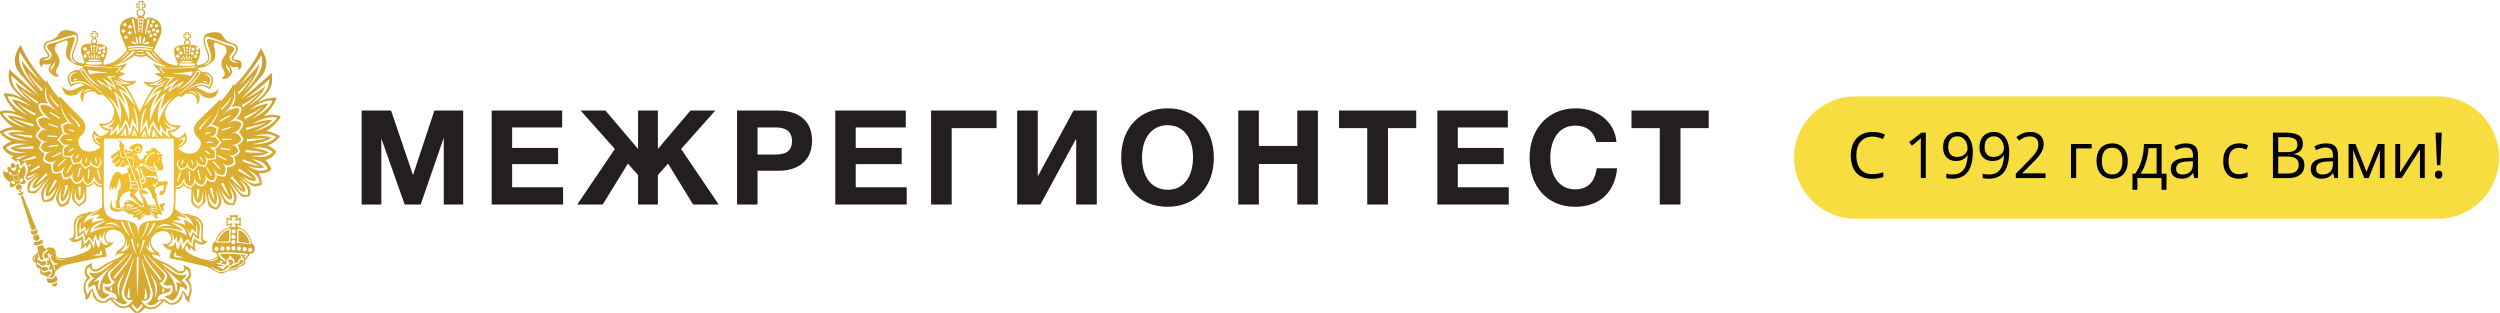 <?xml version="1.0" encoding="UTF-8"?> <svg xmlns="http://www.w3.org/2000/svg" xmlns:xlink="http://www.w3.org/1999/xlink" xmlns:xodm="http://www.corel.com/coreldraw/odm/2003" xml:space="preserve" width="133.004mm" height="16.64mm" version="1.1" style="shape-rendering:geometricPrecision; text-rendering:geometricPrecision; image-rendering:optimizeQuality; fill-rule:evenodd; clip-rule:evenodd" viewBox="0 0 13300.4 1664"> <defs> <style type="text/css"> .fil2 {fill:#F7DD3F} .fil3 {fill:black;fill-rule:nonzero} .fil0 {fill:#231F20;fill-rule:nonzero} .fil1 {fill:url(#id0)} </style> <radialGradient id="id0" gradientUnits="userSpaceOnUse" gradientTransform="matrix(-1.395 -1.201 1.082 -1.549 877 3031)" cx="744.78" cy="838.2" r="832" fx="744.78" fy="838.2"> <stop offset="0" style="stop-opacity:1; stop-color:#F6C52E"></stop> <stop offset="1" style="stop-opacity:1; stop-color:#AA8334"></stop> </radialGradient> </defs> <g id="Слой_x0020_1">  <g id="_1660172876400"> <path class="fil0" d="M1923.98 1088.25l104.67 0 0 -351.9 124.32 351.9 84.98 0 122.92 -355.41 0 355.41 103.25 0 0 -500.11 -153.12 0 -113.78 343.47 -116.6 -343.47 -156.64 0 0 500.11zm1066.83 -500.11l-375.07 0 0 500.11 379.99 0 0 -92.02 -271.12 0 0 -122.91 244.43 0 0 -86.39 -244.43 0 0 -108.87 266.2 0 0 -89.92zm349.69 282.36l54.09 61.11 0 156.64 105.36 0 0 -156.64 54.08 -61.11 133.45 217.75 136.27 0 -200.18 -295.71 181.92 -204.4 -132.05 0 -173.49 204.4 0 -204.4 -105.36 0 0 204.4 -173.49 -204.4 -132.05 0 181.92 204.4 -200.18 295.71 135.56 0 134.15 -217.75zm580.79 -282.36l0 500.11 108.87 0 0 -179.82 112.38 0c100.44,0 177.7,-50.56 177.7,-159.43 0,-110.28 -75.15,-160.86 -183.32,-160.86l-215.63 0zm108.87 89.92l98.33 0c48.46,0 84.99,18.96 84.99,72.34 0,55.49 -36.53,71.64 -85.69,71.64l-97.63 0 0 -143.98zm788.68 -89.92l-375.08 0 0 500.11 379.99 0 0 -92.02 -271.12 0 0 -122.91 244.43 0 0 -86.39 -244.43 0 0 -108.87 266.21 0 0 -89.92zm483.14 0l-348.38 0 0 500.11 109.58 0 0 -406.68 238.8 0 0 -93.43zm533.03 0l-123.62 0 -188.24 346.28 -2.11 0 0 -346.28 -109.58 0 0 500.11 123.63 0 188.23 -346.98 2.11 0 0 346.98 109.58 0 0 -500.11zm377.79 -11.93c-149.61,0 -247.95,103.95 -247.95,262.69 0,156.63 99.04,261.28 247.25,261.28 146.8,0 245.82,-105.36 245.82,-261.28 0,-156.64 -99.02,-262.69 -245.12,-262.69zm-1.41 89.91c83.59,0 135.56,65.31 135.56,170.67 0,106.76 -51.28,172.78 -134.15,172.78 -84.99,-0.69 -136.97,-65.31 -136.97,-172.78 0,-103.95 52.68,-170.67 135.56,-170.67zm799.93 -77.98l-109.57 0 0 188.24 -204.39 0 0 -188.24 -109.58 0 0 500.11 109.58 0 0 -215.63 204.39 0 0 215.63 109.57 0 0 -500.11zm523.18 0l-410.88 0 0 93.43 150.3 0 0 406.68 110.27 0 0 -406.68 150.31 0 0 -93.43zm487.37 0l-375.07 0 0 500.11 379.99 0 0 -92.02 -271.12 0 0 -122.91 244.43 0 0 -86.39 -244.43 0 0 -108.87 266.2 0 0 -89.92zm581.49 306.95l-108.87 0c-9.14,73.04 -48.47,112.38 -114.5,112.38 -80.76,0 -132.04,-66.02 -132.04,-169.27 0,-83.59 37.22,-169.98 133.45,-169.98 59,0 99.74,32.31 110.97,87.1l107.47 0c-8.43,-103.26 -96.23,-179.11 -216.33,-179.11 -153.12,0 -245.84,115.89 -245.84,261.28 0,158.04 96.23,262.69 241.62,262.69 136.97,0 212.83,-82.88 224.07,-205.09zm487.35 -306.95l-410.89 0 0 93.43 150.31 0 0 406.68 110.27 0 0 -406.68 150.31 0 0 -93.43z"></path> <path class="fil1" d="M1269.79 1224.75l-2.16 61.75 61.07 7.93c-7.18,-29.83 -30.85,-67.46 -58.91,-69.68zm-1194.92 -267.78c-4.41,-5.26 -5.83,-13.16 -7.34,-23.18l27.97 -7.95c6,16.21 9.17,27.23 -4.09,38.6 -8.05,-0.75 -13.16,-3.41 -16.54,-7.47zm-16.29 12.37c-0.36,-0.93 -0.51,-1.96 -0.51,-3.01 3.72,0 6.43,-4.51 11.43,-6.03 1.13,0.98 3.9,5.01 6.29,6.03 15.9,18.46 -13.16,16.65 -17.21,3.01zm-12.68 -52.3c2.56,-2.19 8.89,-1.86 11.48,0.9 0.69,0.31 6.34,9.22 7.12,13.03 -3.23,9.68 -18.6,-8.63 -18.6,-13.93zm26.03 -24.61c6.81,-2.66 28.02,-10.96 5.8,18.82 -34.77,-13.1 -13.23,-17.06 -5.8,-18.82zm25.25 13.31c0.63,-3.27 5.28,-5.87 8.64,-6.12 0.18,-0.22 0.79,-0.22 0.96,-0.22 1.97,4.99 -2.11,25.93 -8.76,22.42 -0.43,-0.15 -0.84,-0.35 -1.39,-0.88 -0.61,-3.63 0,-14.07 0.55,-15.2zm11.57 44.02c5.41,-0.58 8.91,1.74 13.24,0.52 6.17,15.2 -23.43,32.94 -16.44,7.46 1.75,-2.16 2.22,-6.5 3.2,-7.98zm-12.53 26.14c6.88,-1.53 13.39,0.46 16.36,3.17 11.82,0.23 26.36,-0.89 23.97,-12.74 -2.02,-11.99 -11.36,-13.03 -11.36,-18.82 10.36,-22.18 20.19,-37.62 1.62,-71.34 -2.8,6.82 -14.23,25.52 -21.38,19.04 -1.8,-1.81 -3.41,-4.7 -4.48,-9.74 2.53,-3.26 2.26,-5.62 1.07,-7.27 -2.07,-3.4 -7.57,-4.65 -8.02,-7.55 -0.21,4.15 -12.46,5.39 -6.17,14.62l-6.56 -0.46c1.83,-16.83 -13.04,-14.47 -16.77,-19.92 -0.66,7.53 -14.37,13.15 -4.4,26.33l-5.37 3.88c0.19,-10.76 -10.72,-5.98 -13.4,-8.83 1.63,4.05 -8.83,12.28 2.15,16.57 7.29,24.92 -20.22,11.04 -27.52,5.61 1.25,38.74 17.28,46.41 37.62,59.96 0.2,0.28 0.2,0.82 0.48,1.18 0.99,4.52 -5.28,10.55 -0.98,20.9 3.99,11.52 16.98,4.85 26.62,-1.63 1.57,-4.52 7.04,-10.6 14.09,-12.31 0.72,-0.32 1.71,-0.6 2.43,-0.65zm-2.43 -46.77l-23.16 7.03c1.98,14.59 4.79,24.08 19.7,25.12 11.17,-9.57 8.76,-18.76 3.46,-32.15zm12.82 77.88c1.43,0 3,0.69 4.18,1.83 3.37,-3.1 5.23,-7.79 5.23,-12.59 0,-9.21 -7,-16.24 -15.82,-16.24 -0.94,0 -2.06,0.13 -3.02,0.19 -6.78,1.59 -12.3,7.9 -12.3,16.05 0,8.78 7.16,16.39 14.21,15.53 0.86,-2.36 4.01,-4.77 7.52,-4.77zm0.2 4.77c-2.98,0.38 -5.38,3.1 -5.38,5.81 0,2.84 2.86,5.98 5.87,5.98 0.36,-0.01 0.74,0 1.04,-0.15 2.28,-0.79 4.24,-3.42 4.24,-5.83 0,-2.97 -2.58,-5.81 -5.28,-5.81 -0.17,0 -0.44,0 -0.49,0zm18.38 16.1c-0.34,-3.99 -3.99,-6.48 -8.49,-6.61 -2.43,3.16 -5.03,4.96 -7.52,5.61 -3.75,1.44 -7.3,0.44 -8.84,-0.23 -3.71,2.64 -3.71,6.13 -1.5,10.9 3.86,1.59 8.82,3.19 13.92,1.59 4.19,-0.98 8.59,-4.18 12.43,-11.26zm61.43 219.8c5.64,-1.5 10.98,-5.13 14,-12.41 0.3,-4.95 -0.96,-13.19 -5.26,-16.76 -4.43,8.46 -12.06,11.22 -19.19,11.41 -4.36,0.12 -8.2,-0.76 -11.04,-2.14 -1.84,3.98 -0.78,15.45 4.55,18.02 4.46,2.25 10.99,3.49 16.94,1.88zm-3.07 38.32c-6.89,3.6 -4.82,15.96 4.31,18.91 8.48,0.6 14.22,0.33 20.12,-1.73 5.68,-1.75 11.36,-5.21 19.93,-11.17 1.5,-10.87 0,-15.73 -10.54,-17.09 -2.54,4.65 -10.48,8.68 -18.35,10.68 -5.89,1.64 -12.18,2.03 -15.47,0.4zm-7.55 -61.25c6.54,0 12.57,-5.04 15.88,-11.53l-70.14 -173.83c-2.61,2.96 -6.12,3.9 -8.79,4.08 -0.74,0.07 -1.71,0.07 -2.16,0.07l54.81 176.4c3.4,3.27 6.95,4.81 10.4,4.81zm11.52 26.79c-3.42,1.09 -6.75,1.53 -8.79,1.18 -7.2,22.65 7.68,30.55 19.15,27.76 11.48,-2.88 19.89,-15.88 1.78,-34.68 -2.94,2.02 -7.62,4.43 -12.14,5.74zm61.47 226.7c-1.07,10.32 1.05,27.6 16.01,27.6 17.25,2.94 31.53,-6.08 38.21,-11.95 6.66,-6.18 0.8,-21.73 -6.86,-28.85 -15.18,27.77 -27.96,20.32 -47.36,13.2zm25.12 33.78c11.64,23.97 36.99,8.8 28.37,-10.49 -6.13,5.49 -21.31,10.49 -28.37,10.49zm577.23 -140.38c0,0.36 0,0.72 0,0.99 0,-0.27 0,-0.63 0,-0.99 -0.11,-5 -0.18,-22.21 -12.9,-32.04 -15.28,-11.27 -35.38,-24.68 -35.84,-53.37 -1.65,-28.98 30.77,-54.86 61.43,-56.74 30.04,-1.71 47.71,19.24 45.81,44.04 -1.52,24.72 -25.78,27.9 -46.22,23.01 11.32,26.7 48.12,35.13 48.12,35.13 0,0 -10.22,20.92 -9.11,42.58 12.59,1.52 43.38,8.22 77.6,15.96 46.77,10.76 100.1,23.45 124.07,29.49 16.56,9.44 55.27,33.81 71.52,34.71 16.04,0.93 30.95,-10.59 43.01,-14.46 11.54,-2.57 24.49,-1.36 34.05,-4.97 9.03,-2.98 18.23,-16.08 36.81,-21.59 17.64,-5.36 17.99,-21.07 15.58,-29.62 7.69,-5.7 23.43,-29.9 26.64,-34.59 2.47,-4.14 2.63,0 11.96,-1.02 10.04,-1.29 15.87,-40.23 5.51,-45.74 -11.02,-5.54 -3.43,-4.17 -9.38,-8.89 -6.22,-29.81 -28.02,-74.82 -72.37,-84.36l-7.93 -14.04 21.24 8.36 0 -47.68 -20.8 10.54 8.66 -21.3 -48.02 0 6.47 21.3 -22.22 -10.54 0 47.68 23.01 -8.71 -7.67 15.06c-44.55,9.55 -68.5,45.77 -75.2,75.38 0,2.02 -5.64,3.13 -11.54,8.03 -6.16,5.81 -6.09,45.64 0,47.95 5.73,3.05 15.44,1.06 16.58,4.41 1.92,4.15 8.06,16.71 8.06,16.71 0,0 -23.17,21.69 -52.87,20.65 -28.99,-0.33 -92.61,-26.19 -111.49,-44.33 -19.74,-17.16 0,-35.46 1.87,-29.57 1.53,5.85 17.48,31.68 16.86,24.64 -1.91,-7.21 -1.65,-21.4 2.1,-16.56 3.44,5.12 14.75,16.56 27.82,22.45 -4.21,-6.83 -10.48,-32.98 -3.05,-52.05 47.64,35.41 64.47,-7.71 64.47,-8.32 0,0.61 -33.09,18.14 -24.34,-45.44 8.06,-64.15 -23.66,-85.32 -75.44,-90.23l7.36 -7.52c-34.1,9.01 -55.09,-4.6 -79.61,-24.25l1.27 -38.09 2.33 -67.52c0,0 10.46,-3.05 21.56,-3.32 11.87,-0.85 19.37,-17.69 19.37,-17.69 0,0 5.34,2.93 14.22,11.8 5.93,5.62 16.43,7.43 22.62,7.98 3.14,0.08 4.86,0.08 4.86,0.08 0,0 0.66,25.17 -1.25,56.41 -1.91,32.73 25.63,37.94 30.45,43.81 5.53,6.54 9.58,9.69 13.65,0 3.78,-9.28 29.5,-19.89 32.91,-35.56 2.46,-15.29 -4.46,-61.81 -5.25,-69.1 1.84,9.23 16.6,78.4 20.63,91.83 3.57,13.95 38.11,24.44 44.22,22.92 6.03,-0.72 26.94,-27.63 25.32,-48.57 -1.09,-18.33 -22.7,-70.27 -26.65,-80.48 5.38,12.31 36.79,80.54 41.88,91.59 5.74,11.72 43.67,16.29 50.75,13.13 5.64,-2.82 20.74,-37.13 10.99,-60.81 -9.73,-22.96 -38.75,-65.76 -39.33,-68.17 -0.28,-2.18 53.79,68.17 65.08,80.32 11.6,11.65 43.71,3.34 47.12,0 2.22,-2.96 8.75,-32.53 -1.57,-49.74 -11.15,-16.17 -56.52,-53.11 -60.57,-56.02 2.71,1.43 24.67,15.48 55.92,38.94 31.83,25.06 42.32,14.72 69.15,9.26 3.23,-10.29 0.27,-38.46 -15.74,-62.79 41.28,1.71 51.67,-7.15 67.94,-19.16 -1.08,-8.8 -13.86,-36.21 -32.26,-51.62 25.03,-4.82 43.96,-19.51 58.99,-42.21 -4.65,-8.29 -14.06,-19.14 -46.14,-35.68 28.62,-9.99 51.14,-27.27 65.25,-48.66 -4.7,-4.6 -41.89,-23.78 -73.41,-27.89 26.79,-11.48 65.84,-53.38 77.9,-76.28 -25.64,-11.77 -45.58,-13.54 -90.95,-3.15 20.24,-14.74 60.46,-65.03 68.58,-96.9 -45.48,-3.46 -74.57,12.2 -100.04,21.94 9.49,-7.68 18,-14.95 25.52,-21.83 53.26,-50.22 54.9,-85.21 47.72,-133.31 -40.08,41.53 -164.05,141.52 -163.41,141.52 -0.64,0 62.29,-66.91 108.49,-122.34 46.09,-56.02 25.16,-109.85 -3.19,-150.44 -6.01,28.49 -80.86,146.33 -140.78,199.4l-4.01 -10.83c-2.19,14.94 -43.55,72.43 -68,93.25l-4.26 -10.25c-12.59,20.39 -87.84,85.87 -119.24,118.95 -30.97,33.16 -19.12,65.87 -0.75,83.38 19.51,17.33 27.77,36 5.56,66.56 -21.26,31.56 -80.19,27.18 -106.97,-8.1 55.53,-22.46 49.72,-57.87 36.77,-85.39 -33.25,48.91 -53.52,28.26 -82.19,1.71 30.21,-0.71 47.52,-16.03 59.08,-38.76 -22.71,2.86 -39.04,0.94 -51.27,-4.51 -18.18,-8.56 -26.62,-25.32 -31.5,-46.69 -8.94,-34.96 26.73,-76.08 67.71,-104.16 1.21,0 10.51,5.38 17.31,4.38 6.97,-0.23 15.57,-11.27 24.92,-15.9 41.44,-6.76 62.39,11.52 58.45,55.65 14.76,-7.79 17.27,-33.08 12.24,-48.43 -5.7,-15.36 -19.09,-17.44 -17.14,-19.9 2.02,-2.38 18.94,8.91 33.8,23.2 14.31,14.82 47.56,14.82 61.53,8.43 13.99,-6.86 21.61,-28.11 25.64,-48.27 -9.94,18.09 -35.57,27.16 -50.89,25.89 -14.38,-1.52 -43.54,-23.97 -69.57,-29.59 21.66,-18.98 51.77,-6.1 70.72,9.49 39.5,-55.08 10.13,-78.78 -10.39,-88.62 -20.42,-10.62 -26.36,-2.37 -30.7,-5.22 -4.66,-2.05 -10.48,-10.55 -21.05,-13.95l0 -6.41c20.55,-0.5 36.05,-4.98 48.78,-11.59 12.74,-6.56 22.61,-15.16 31.89,-23.2 19.56,-16.01 12.6,-57.99 5.83,-78.66 -6.68,-21.5 7.35,-24.25 14.19,-20.16 6.62,4.05 43.74,17.3 43.74,17.3 0,0 3.5,2.86 7.31,15.9 3.57,13.12 1.61,20.11 -3.81,28.35 -5.74,7.94 -20.61,25.89 -21.46,48.95 -1.2,23.65 15.72,36.04 17.25,51.67 1.92,16.57 -17.25,26.14 -17.25,26.14 0.01,0 6.52,5.27 17.25,4.42 11.15,-0.82 31.79,-14.54 38.36,-32.26 5.92,-17.05 -14.62,-39.08 -14.62,-39.08 0,0 13.41,7.71 23.59,8.41 10.64,1.52 9.63,-3.87 18.96,-1.35 9.2,2.87 10.09,16.36 10.09,16.36 0,0 8.72,-5.87 11.91,-16.56 3.03,-10.81 6.16,-34.45 -22.22,-36.61 -28.92,-2.13 -23.11,-12.18 -7.64,-30.8 16.24,-18.95 16.56,-50.56 -14.24,-57.49 -30.54,-7.05 -45.04,-22.41 -56.15,-41.98 -11.41,-20.2 -40.94,-22.56 -79.36,-10.87 -37.21,11.7 -18.32,63.12 -6.69,92.94 12.26,28.88 11.79,38.62 4.3,52.83 -3.33,6.23 -10.56,11.14 -19.34,14.87 -11.5,5.12 -25.61,7.92 -36.18,7.57l0 -12.77c15.1,-23.88 23.21,-59.02 17.66,-73.22 -4.74,-14.16 -29.26,-21.42 -43.64,-21.15 -15.14,0.44 -14.88,0.44 -14.88,0.44 10.01,-5.87 11.68,-19.77 0.83,-25.62l0 -11.73 9.59 0 0 -19.8 -9.05 0 0 -10.15 -21.7 0 0 9.9 -9.07 0 0 20.05 9.07 0 0 11.73c-9.12,6.01 -7.47,19.65 1.14,25.62 0,0 0.32,0 -14.45,-0.44 -14.78,-0.27 -39.13,6.99 -44.51,21.15 -4.81,14.2 3.06,49.34 17.56,73.01l-1.2 16.76c-51.83,-9.75 -66.48,-16.55 -123.8,-76.83l0.78 -10.66c34.23,-80.61 37.47,-77.98 38.56,-98.52 0.64,-20.59 0,-65.7 -76.44,-72.3 -0.35,8.83 -11.78,18.65 -20,-4.25 12.17,-9.49 13.41,-31.8 0.67,-34.5l-3.12 -14.07 13.52 4.99 0 -26.57 -14.52 4.78 5.32 -16.05 -29.06 0 4.5 15.88 -13.96 -5.52 0 26.47 13.39 -4.01 -3.93 13.04c-12.5,3.83 -12.96,25.78 -0.32,34.67 -8.49,22.81 -19.96,12.74 -19.96,3.74 -75.91,5.46 -78.58,49.69 -78.58,70.15 1.19,20.59 3.84,18.03 36.34,99.79l0.29 11.27c-58.79,58.05 -70.17,64.52 -122.62,72.87l0 -16.7c14.47,-23.1 23.41,-58.27 18.85,-72.9 -4.63,-13.64 -29.42,-21.88 -44.03,-21.88 -14.82,0.42 -14.43,0.42 -14.43,0.42 8.14,-6.08 10.25,-17.7 0.48,-26.4l0 -11.9 9.77 0 0 -20.11 -8.99 0 0 -9.78 -20.41 0 0 9.78 -9.12 0 0 20.11 8.88 0 0 11.33c-11.98,7.79 -10.63,20.89 0,26.55 -0.09,-0.08 -1.5,-0.16 -14.24,-1.08 -15.1,-0.95 -39.63,5.66 -44.67,19.35 -5.29,14.63 1.59,49.87 16.27,73.92l-0.63 12.93c-10.6,0 -24.4,-3.16 -35.95,-8.7 -8.58,-3.71 -15.71,-9.09 -19.03,-15.26 -7.08,-14.22 -7.08,-23.88 5.51,-53.34 12.86,-28.9 33.05,-79.85 -4.55,-92.39 -37.18,-12.53 -67.04,-11.51 -79.01,8.3 -11.49,19.91 -25.76,34.16 -57.48,40.86 -30.66,6.33 -31.47,37.29 -16,56.95 15.74,19.07 21.16,29.14 -7.41,30.45 -28.82,1.3 -26.52,25.02 -23.5,35.68 2.87,11.55 10.9,17.28 10.9,17.28 0,0 1.45,-13.47 11.17,-16.2 9.66,-2.47 8.05,3.31 19.05,2.33 10.54,-0.39 23.43,-7.95 23.43,-7.95 0,0 -21.74,21.29 -15.09,38.6 5.58,17.44 25.89,31.63 37.07,32.59 10.87,1.57 17.31,-3.42 17.31,-3.42 0,-0.01 -18.6,-9.76 -17.16,-26.21 3.17,-15.78 19.68,-27.58 19.59,-51.63 -1.13,-23.48 -15.08,-40.76 -20.52,-48.78 -4.97,-8.83 -7.12,-15.62 -2.88,-28.62 3.81,-13.33 7.66,-15.66 7.66,-15.66 0,0 37.26,-12.71 43.91,-16.38 6.74,-3.56 21.01,-1.17 13.9,19.97 -7.9,21.31 -15.12,62.52 3.47,79.79 7.11,5.9 14.18,12.19 22.69,17.75 13.96,9.51 31.18,17.11 56.55,18.55l0 6.78c-10.25,2.45 -16.03,11.05 -20.83,12.97 -4.63,2.64 -10.09,-5.45 -30.56,4.06 -20.99,10.32 -50.93,31.84 -13.4,85.3 20.53,-14.83 49.97,-27.36 71.16,-8 -25.82,5.21 -55.29,26.59 -70.61,27.97 -15,1.37 -40.51,-8.97 -49.57,-26.88 2.6,13.37 7.71,30.04 15.58,40.65 2.67,3.43 5.62,6.36 8.95,8.06 13.68,6.89 46.69,7.74 61.69,-6.96 14.93,-14.04 31.56,-24.08 33.8,-22.51 1.48,2.41 -11.78,4.68 -16.74,19.89 -6.02,14.95 -4.03,41.09 10.38,48.31 -2.97,-43.75 18.13,-61.94 60.05,-54.04 8.74,4.66 17.74,16.27 24.5,17.12 6.52,0.76 16.2,-4.22 16.89,-4.22 40.39,29.74 72.02,70.68 62.33,106.26 -9.4,35.54 -23.96,57.23 -80.74,48.51 10.74,23.15 27.28,39 57.34,40.41 -28.95,25.42 -50.28,45.8 -81.58,-4.47 -13.66,28.11 -20.26,62.79 34.68,86.98 -27.87,34.61 -87.11,36.95 -107.06,4.92 -21.36,-30.92 -12.61,-48.95 6.79,-66.05 19.03,-17.18 31.54,-49.67 1.38,-83.76 -30.39,-33.73 -103.64,-100.68 -116.78,-121.72l-3.33 10.34c-23.68,-22.16 -64.25,-80.33 -65.34,-95.03l-4.75 10.71c-58.53,-51.47 -129.69,-171.08 -135.25,-199.36 -29.39,39.57 -51.61,92.82 -7.04,150 42.45,50.82 100.29,116.4 104.96,121.31 -6.98,-5.57 -121.52,-103.4 -159.23,-142.24 -9.65,51.54 -7.52,89.12 68.5,153.79 -24.54,-10.73 -53.83,-27.22 -98.87,-25.15 7.67,32.07 46.2,83.72 65.8,99 -44.29,-11.59 -64.3,-10.53 -89.87,0.93 10.99,23.02 48.55,65.78 74.67,77.93 -31.19,3.64 -68.8,21.27 -73.67,26.07 13.35,21.22 35.66,39.64 64.42,50.26 -33.33,15.96 -42.85,26.61 -47.63,34.36 15,23.36 32.99,39.19 58.47,44.05 -4.12,3.37 -7.52,7.52 -11.9,11.63 4.75,6.47 23.61,15.23 24.47,19.93 1.04,3.73 7.72,-4.38 9.57,-10.3 0,3.73 19.36,11.71 12.43,22.1 0.47,2.14 0.91,4.02 1.55,5.3 5.35,11.14 17.99,-9.28 22.85,-19.07 37.83,38.28 2.87,83.63 3.67,85.31 0.24,1.55 9.68,9.71 12.86,16.56 18.68,-10.01 59.93,-37.61 66.06,-41.57 -6.13,4.59 -50.2,38.41 -61.11,53.06 -10.99,17.12 -4.95,47.37 -2.58,49.89 2.24,4.51 34.7,12.82 45.84,1.75 12.34,-12.34 68.23,-80.82 67.41,-79.18 0,2.48 -30.57,44.15 -40.8,67.45 -10.33,22.8 4.43,57.73 9.31,61.22 7.05,3.33 45.44,0 51.48,-12.26 5.45,-11.5 43.15,-87.01 44.91,-91.78 -0.89,3.51 -27.82,61.55 -29.88,81.64 -1.44,20.51 18.46,48.4 24.36,49.32 6.2,1.56 40.77,-7.88 44.57,-22.42 4.17,-12.96 20.79,-81.63 23,-90.84 -1.36,7.23 -9.41,53.7 -6.54,68.35 1.06,18.4 26,30.51 31.39,37.03 4.3,10.24 8.14,6.61 13.85,0.31 4.74,-5.54 32.51,-10.31 31.29,-42.34 -1,-32.2 0.18,-56.93 0,-56.93 0.18,0 18.85,1.18 27.98,-7.58 9.03,-8.36 14.37,-11.38 14.11,-11.38 0.26,0 7.52,17.29 19.06,18.11 11.24,0.85 21.25,4.36 21.25,4.36l0.86 67.02 0.48 37.87c-25.41,19.9 -46.2,32.41 -80.25,22.48l7.27 8.25c-51.6,3.87 -84,23.22 -77.7,88.13 6.8,63.44 -25.26,45.16 -26.05,44.86 0.79,0.3 16.28,43.49 64.27,9.79 6.94,19.06 0.64,44.46 -3.65,51.62 13.14,-5.51 24.49,-15.8 28.82,-21.55 3.55,-4.95 3.73,9.48 1.52,16.49 -1.52,6.78 15.14,-18.03 16.77,-24.04 0.88,-2.82 5.55,-0.22 8.26,5.11 3.12,6.07 3.68,15.65 -6.63,24.5 -19.71,16.75 -83.83,38.23 -110.69,42.18 -34.18,5.56 -68.86,10.79 -68.86,-23.85 0,-33.52 -38.11,-36.76 -53.69,-19.69 -9.66,-9.08 -16.44,-25.25 -16.44,-25.25 -0.19,1.53 -8.82,5.45 -16.68,8.18 -5.73,2.23 -11.06,3.44 -11.84,2.51 -1.29,2.35 7.91,27.06 3.04,32.92 -4.82,7.01 -29.95,18.94 -27.73,30.28 -1.77,17.26 16.42,22.92 19.25,23.93 -5.67,16.56 11.55,32.76 22.68,28.91 -1.25,31.29 -8.26,22.43 26.11,41.18 5.64,3.19 12.82,2.37 16.79,3.79 0.49,0.37 0.97,0.71 1.49,1.15 3.26,3.3 25.8,19.54 34.47,-29.92 13.4,-12.35 43.7,-33.45 76.17,-39.48 20.37,-3.67 71.14,-14.81 116.82,-24.27 34.89,-6.95 66.46,-13.22 79.09,-14.34 1.99,-22.07 -8.29,-43.46 -8.29,-43.46 0.01,0 34.11,-7.13 46.56,-33.55 -18.97,4.21 -37.89,1.43 -42.37,-17.12 -0.42,-2.13 -0.72,-4.23 -0.83,-6.65 -0.96,-25.06 17.45,-46.24 44,-43.15 31.28,2.51 62.28,29.11 60.45,58.49 -1.35,28.78 -22.31,41.64 -37.65,51.57 -12.95,10.05 -13.3,28.65 -13.58,32.92 0.28,-2.26 1.14,-7.94 10.2,-11.79 11.86,-4.83 33.73,-5.68 33.73,-6.12 0,0.44 0.32,7 -11.75,14.75 -11.84,9.13 -53.77,26.79 -71.16,35.02 -21,8.82 -52.52,37.14 -64.18,36.41 -11.7,0.73 -22.17,-2.58 -23.3,-12.4 -0.75,-8.81 4.44,-19.98 4.97,-21.33 0,0 -1.06,0.14 -2.32,0.4 -6.77,1.73 -25.25,7.16 -32.65,19.18 -8.73,15.11 -13.49,47.06 5.31,58.14 -17.18,20.2 -23.41,58.95 -14.04,79.95 8.73,21.01 7,39.22 7,39.03 0.66,0 18.88,-6.47 20.3,-20 1.1,-12.55 14.89,-29.8 14.3,-29.8 0.59,0 0,36.58 21.5,52.06 20.82,15.2 43,24.29 74.89,-5.36 30.66,35.64 49.64,57.77 101.22,39.68 7.38,12.27 28.19,33.85 40.18,37.6 11.6,-2.82 34.05,-20.46 42.23,-32.1 50.78,19.3 70.15,-1.91 101.78,-37.2 34.67,30.7 56.72,21.67 78.25,7.02 21.08,-14.34 22.12,-50.93 22.12,-50.93 0,0 12.58,16.88 14.04,29.97 1.15,13.5 19.39,20.57 19.93,20.57 0,0.39 -1.63,-18.21 8.12,-38.82 9.89,-20.44 4.2,-59.66 -12.09,-80.15 18.83,-10.32 15.15,-42.9 6.27,-58.09 -7.32,-13.14 -27.99,-18.78 -33.12,-20.03 -0.87,-0.23 -1.22,-0.33 -1.22,-0.33 0,0.26 5.71,11.82 4.71,21.36 -1.4,10.14 -11.93,12.83 -23.66,11.9 -11.51,0 -42.63,-29.46 -63.27,-38.56 -20.08,-8.71 -61.69,-26.74 -73.54,-35.47 -11.74,-8.96 -10.94,-16.15 -10.94,-16.15 0,0 21.35,2.05 33.47,7.19 8.53,3.99 9.53,8.76 9.71,11.26zm-26.28 -377.63l-7.72 0.26 -5.36 -16.83 6.75 -1.21 4.34 8.56 11.57 -17.34 4.97 4.8 -14.55 21.76zm-48.39 -49.87l-1.36 -5.71c12.63,-2.63 29,-5.47 44.32,0 2.55,-2.27 9.53,-1.68 11.32,3.16 2.37,0.84 5.09,6.22 5.82,9.79 0.36,1.69 0.23,2.96 -0.73,3.16 -3.21,1.04 -5.62,-0.2 -11.81,-5.77 -6.17,-5.37 -19.07,-10.75 -47.56,-4.63zm-18.38 34.93l-2.14 -7.45c8.98,-2.03 21,-3.7 6.45,-30.03 -0.28,10.48 -1.18,18.71 -10.11,17l-1.9 -7.1c7.7,-0.74 11.73,-9.9 -1.79,-34.18 -3.76,-0.95 -3.3,0 -5.1,0l-2.33 -10.76c4.94,6.46 10.05,11.39 4.67,-11.45l3.93 -2.3c1.25,9.84 7.79,30.35 18.88,48.79 1.22,1.54 2.15,3.12 2.66,4.9 7.77,16.6 2.1,31.03 -13.22,32.58zm-3.98 21.52l-4.34 0.66c0.87,-18.96 -3.93,-30.91 -9.66,-36.49 7.4,-10.42 -3.32,-36.48 -10.75,-55.54 -21.31,-5.92 -9.89,-7.42 -0.72,-7.42 -18.76,-10.76 -13.47,-12.03 -2,-6.26 10.52,6.26 0.42,-10.64 -0.51,-12.02 0.69,0.55 8.78,0.77 12.34,-2.83 -2.64,6.33 -5.04,8.43 -5.04,8.43 0.01,0 2.23,9.75 2.23,14.18 1.32,3.97 8.57,31.68 11.19,48.95 0.81,4.85 0.96,9.03 0.96,11.44 5.12,3.76 7.85,25.17 8.14,36.59l-1.84 0.31zm-15.34 4.44l-2.69 -4.25 -47.79 -121.09 -33.64 -85 2.46 2.6 6.54 6.56 87.9 220.58 -12.78 -19.4zm-35.66 -3.02c-6.95,-2.27 -9.42,-0.33 -13.08,9.54l-3.54 -2.71c12.83,-16.84 3.54,-50.74 -4.13,-84.95l6.91 1.08c6.12,36.59 9.27,42.48 26.96,37.68l2.29 5.76c0,0 -15.59,0.82 -20.44,-1.09 -4.52,-1.65 -3.32,9.25 -2.42,12.34 0.83,3.56 17,2.63 27.75,0.85l1.6 4.66c-2.06,1.4 -22.08,2.11 -25.97,1.4 -3.49,-0.69 -1.88,6.04 -0.5,8.97 1.88,3.06 15.08,5.71 31.8,5.71l1.81 4.63c-4.72,1.82 -22.27,-0.93 -29.04,-3.87zm-63.11 -197.18l2.76 2.54c-0.27,19.41 -0.97,31.74 22.62,27.84l1.16 4.94c-30.33,1.68 -28.76,-11.65 -26.54,-35.32zm48.92 3.78l4.77 2.57c-6.06,-0.71 -14.84,4.71 -20.94,7.26l-1.03 -4.75c4.57,-3.22 14.77,-5.4 17.2,-5.08zm15.51 37.35l-4.01 1.1c-3.93,-11.03 -6.73,-6.91 -19.66,-6.29l-0.85 -4.74c15.64,-1.55 21.18,-3.9 24.52,9.93zm1.34 -29.71c12.75,32.73 8.94,66.41 -1.6,74.37l-1.06 -6.09c9.8,-1.87 7.94,-50.77 2.66,-68.28zm23.59 16.87c-2.54,-5.71 -13.47,-14.68 -18.31,-20.08 8.42,3.21 14.94,5.4 18.31,20.08zm17.15 -43.77c3.26,2.79 -3.64,18.36 -7.93,20.95 -1.6,0.8 -4.63,0.8 -2.92,-2.93 1.32,-3.53 8.69,-10.92 7.59,-13.89 -1.79,-3.37 -10.1,-9.62 -12.91,-8.15 -3.7,1.15 -9.01,15.01 -10.87,17.45 -1.84,2.05 -4.3,-0.55 -4.76,-0.55 8.24,-18.37 11.93,-33.33 31.8,-12.88zm-19.08 18.36c-1.62,-1.07 -2.73,-2.88 -1.88,-2.95 0.26,-0.92 1.88,-0.91 3.81,0.07 2.08,1.01 2.77,2.88 2.25,3.46 -0.17,1.03 -2.25,0.32 -4.18,-0.58zm16.63 58.92c3.45,3.71 9.71,3.9 12.51,1.35 2.8,-2.31 6.07,1.96 5.55,3.59 -0.22,1.09 -0.44,3.23 -0.9,5.73 -0.69,3.14 -1.85,6.09 -4.65,5.36 -4.55,-0.21 -15.11,7.11 -14.37,4.57 0.2,-0.72 0.55,-3.16 0.67,-6.39 0.53,-6.09 0.73,-14.54 1.19,-14.21zm19.25 10.26c23.09,15.91 51.08,31.02 58.67,32.11l1.44 5.88c-6.28,-0.03 -36.5,-15.67 -60.78,-32.22l0.67 -5.24 0 -0.53zm4.69 -5.63c11.61,5.63 35.56,19.78 46.39,19.78l2.75 6.15c-7.77,0.7 -37.08,-13.8 -52.21,-22.18l3.07 -3.75zm2.86 -20.21c1.45,-3.18 8.22,-13.27 16.06,-17.58l-5.39 -1.76c1.67,-3.21 12.66,-10.3 18.34,-12.12l-5.06 -1.15c5.27,-5.19 19.58,-8.69 29.22,-7.26l0 3.94c-30.24,2.47 -40.48,25.81 -50.62,56.14l-2.83 -3.28c-0.88,-3.8 0.86,-10.03 5.47,-15.24l-5.19 -1.69zm-0.7 287.16l-31.58 26.2 27.64 -30.14 3.94 3.94zm-57.5 12.22l40.78 -27.09 4.43 4.2 -45.21 22.89zm-24.49 -15.05l53.29 -20.97 3.84 4.87 -57.13 16.1zm-18.79 -14.26c17.17,-9.82 48.79,-18.84 61.64,-17.45l3.2 4.97c-3.69,-0.33 -35.51,1.7 -64.84,12.48zm16.01 -51.97l1.1 4.23c-4.66,0 -12.89,2.11 -14.05,4.03l-3.49 -4.03c3.1,-2.55 8.55,-5.11 16.44,-4.23zm-19.08 25.63l-4.12 1.19c-1.78,-5.13 0.68,-12.17 2.47,-14.2l3.21 2.87 -1.56 10.14zm-1.9 22.23c-1.54,-0.98 -2.57,-9.32 -2.57,-14.05l3.54 0c0.1,4.73 2.49,12.63 2.49,12.63l-3.46 1.42zm36.91 -17.63l-0.23 4.29c0,0 -10.84,-0.71 -17.7,0.17l-0.4 -5.59c4.45,0 17.43,0.46 18.33,1.13zm-23.06 -3.41c0,0 0.86,8.64 3.57,14.68l-4.84 0.79c-14.18,-38.97 16.7,-26.08 39.93,-12.06 -44.48,-9.17 -38.66,-3.41 -38.66,-3.41zm119.44 37.75c2.38,-5.43 -3.25,-21.52 -7.13,-33.78 4.76,3.73 14.51,30.06 7.13,33.78zm27.51 -41.57l0.7 3.82 -23.2 5.89 -1.78 -6.47 24.28 -3.24zm-21.65 18.5l-0.85 -5.84 22.84 3.5 0.96 3.89 -22.95 -1.55zm51.93 26l-49.34 -15.62 -2.59 -8.1 51.93 23.72zm-51.93 -0.41l1.52 -7.95 28.09 30.08 -29.61 -22.13zm-170.9 -20.9c8.02,-1.94 17.07,-7.03 21.98,-9.73l1.74 5.69c-2.88,1.1 -11.74,4.04 -23.72,4.04zm214.54 -302.54l-4.19 11.64 -11.41 -10.41 15.6 -1.23zm8.8 42.63c-16.93,-10.49 -9.96,-16.32 -12.24,-24.07 10.64,18.86 3.68,13.94 12.24,24.07zm-13.17 5.82c-1.4,0.5 -3.24,-0.39 -4.22,-3.04 -1.07,-2.62 -1.07,-4.55 0,-5.47 1.51,-0.31 3.5,1.03 4.76,3.65 0.57,2.01 0.57,4.47 -0.54,4.86zm27.66 104.23c0,0 -18.9,0.85 -29.06,0.99 0.13,-5.04 -0.46,-10.34 -1.61,-15.72 -3.01,-14 -9.14,-29.08 -14.44,-43.17 -7.52,-20.35 -12.86,-38.54 -3.59,-48.66 -8.27,27.35 22.37,26.8 18.33,44.72 28.35,13.12 27.47,-7.39 28.35,-11.12 0.45,-3.4 -3.61,-22.58 -7.07,-29.18 -3.02,-6.2 2.02,-18.94 -3.74,-29.1l11.26 -10.11 -18.39 -6.24 2.72 -8.14 -8.31 -0.43c-18.43,-33.41 -47.61,-18.47 -47.61,-18.47 0,0 6.87,2.25 12.04,6.79 -6.97,-1.41 -40.44,12.83 -40.44,12.83 0,0 9.93,1.67 19.19,5.2l-26.44 18.09 5.99 2.27 -10.85 11.84c-0.25,0.22 -7.05,-1.47 -15.36,0 -8.02,-16.51 -20.13,-33.35 -9.33,-34.83l15.38 2.85c38.76,-70.07 -39.46,-54.89 -52.75,-38.12 -13.65,16.92 -3.5,19.52 5.91,16.06l7.38 9.11c-8.73,7.34 -35.3,-7.29 -42.67,-7.29 -2.51,0 -4.12,-0.71 -4.97,-1.82 -2.01,-2.02 -1.66,-5.83 -0.4,-9.97 1.17,-6.09 -1.93,-21.92 -13.93,-24.44l-7.13 -14.53 -6.46 3.69 6.46 15.58c-6.29,2.69 -6.46,14.56 1.19,30.53 0,0 -36.73,22.9 -52.36,39.79l10.64 11.92 26.63 -24.99 4 1.72 -35.84 36.48 17.51 11.65 25.49 -24.2 4.81 0 -31.95 33.78 17.59 8.28 30.45 -37.6 4.07 0.41 -24.97 33 24.2 4.19 10.73 -13.22 14.25 4.94 3.88 10.92 -12.28 1.47 3.77 24.08c0,0 -17.89,5.3 -29.94,12.82 -47.03,-53.24 -67.71,47.39 -70.46,81.65 5.6,0.86 14.19,-23.46 14.19,-23.46 0,0 2.28,15.01 -1.78,23.46 9.36,-3.36 16.85,-24.1 16.85,-24.1 0,0 1.82,14.85 -1.71,22.83 19.19,-6.11 18.41,-54.38 31.84,-63.32 -8.13,7.15 17.68,56.14 -11.65,64.17 3.52,11.11 -3.05,49.2 -10.82,59.47 -7.25,10.94 -0.24,12.67 0.7,14.53 1.4,1.51 -2.57,13.35 -2.57,18.31 6.33,5.27 11.69,5.98 15.8,5.38 6.19,-1.36 9.81,-6.39 9.81,-7.19 0,-1.25 -2.07,-8.24 -4.6,-12.26 -6.33,-25.93 11.61,-50.95 14.4,-55.3 2.68,-4.2 31.82,-15.92 34.86,-17.26 2.8,-1.49 8.38,5.43 9.08,9.4 0.63,4.45 -5.49,6.91 -4.29,12.95 0.48,6.3 21.54,19.45 21.54,19.45 0,0 12.69,10.85 13.98,15.79 1.34,4.59 4.54,5.19 7.44,5.37 2.23,0.69 8.45,5.9 8.77,9.6 9.82,8.65 18.73,7.02 19.08,6.37 0,0 -0.87,-11.57 -0.87,-12.47 -1.71,-5.03 -11.58,-10.64 -19.76,-14.35 -2.94,-5.74 -18.6,-25.86 -22.68,-30.5 -4.81,-4.55 -2.19,-7.76 0.76,-9.66 2.6,-1.94 13.9,-15.74 16.93,-21.75l25.56 60.54c1.18,2.51 1.18,9.35 0.46,12.04 0.32,0.87 0.72,1.87 1.07,2.88l0 0c13.02,34.16 -24.17,13.65 -24.17,10.12 0,-3.22 -3.45,-8.42 -8.24,-8.18 -62.47,-42.64 -77.56,-3.95 -70.33,14.74 -4.4,2.03 -12.52,6.41 -16.32,6.41 -3.85,3.86 -7.75,6.19 -11.2,7.4 -10.56,3.21 -18.89,-3.54 -21.05,-6.3 -18.49,0.8 -18.23,-19.7 -16.07,-42.57 -41.75,76.58 51.16,65.68 66.82,52.91 -2.18,2.05 1.84,9.03 4.9,9.32 4.05,4.34 11.17,7.17 17.25,7.17 -1.35,1.66 -0.46,5.53 2.93,7.42l6.42 -2.93c3.87,0 18.32,3.64 19.22,7.8l-5.51 4.19c-0.49,1.23 0.65,5.61 5.51,8.17l7.44 -4.71c1.26,0.97 14.46,4.25 15.48,8.24l-3.2 4.72c0.81,2.22 3.03,5.16 7.48,5.16l34.7 -30.64c10.51,8.32 25.94,4.53 25.06,-4l31.97 26.88c2.75,0 7.23,-3.66 8.59,-8.42l-6.78 -6.26c-1.02,-6.44 9.72,-12.69 15.43,-11.13l8.22 5.75c1.51,-0.41 5,-4.71 5.95,-9.69l-7.25 -5.08c1.3,-6.64 3.72,-8.95 8.72,-9.91l7.64 2.19c1.12,-0.8 2.64,-5.44 2.38,-9.27l-7.15 -1.86c-1.42,-3.45 2.9,-12.09 5.36,-19.1 0,0 4.81,0.91 5.1,-1.22 0.69,-1.83 0.69,-6.22 -1.79,-9.33l-30.22 4.67c0,3.02 3.92,12.43 5.22,13.35 0.95,1.9 7.55,13.49 8.46,18.3l-4.02 0.22 -24.95 0.71c-2.69,-1.08 -1.79,-12.33 -0.53,-16.76l-3.71 -13.66 -38.62 5.3c0,0 -3.81,-19.03 -5.99,-16.11 -2.2,3.11 -10.46,-34.36 -19.78,-27.8l-7.78 -19.41c4.02,-1.62 26.54,2.65 34.94,1.67 -1.54,-6.74 -12.55,-15.1 -21.91,-19.39 -16.98,0.59 -13.03,-6.75 -12.55,-6.83 -0.48,0.08 15.76,-3.7 24.88,-6.35 10.03,2.65 24.7,29.52 28.52,37.98 -1.77,17.42 7.27,18.81 11.9,21.6 4.74,2.66 13.05,43.68 13.05,43.23 0,0.45 -2.15,8.76 0,13.93l22.32 -0.4c0,0 -3.9,-10.13 -9.45,-14.64l-13.41 -48.89c3.83,-13.44 0,-23.53 -5.42,-26.17 -5.23,-2.61 -2,-7.4 -3.79,-22.11 9.48,-9.87 31.5,-14.81 44.7,-18.79 -0.53,0 5.36,5.3 5.92,5.3 -0.56,0 -6.81,20.01 -9.18,30.18l-8.87 -9.31 -10.41 22.39c24.91,16.63 37.04,-18.62 38.82,-44.04 16.22,-10.89 7.31,-34.32 -13.91,-23.38zm-47.62 -70.9l2.34 6.11c4.1,0.76 9.47,2.61 12.22,2.61l-0.86 -5.15c-2.13,-0.26 -8.93,-1.9 -13.7,-3.57zm18.56 14.64l-3.19 -1.95c0,1.18 -6.4,2.72 -8.93,2.62l1.44 5.56c4.56,-0.6 8.66,-3.62 10.68,-6.23zm627.76 -179.94c-27.71,29.84 -83.96,40.66 -128.85,37.93 26.67,-3.39 84.97,-17.12 102.51,-34.32 -20.01,-11.04 -60.36,-10.55 -93.25,-11.27 40.85,-6.28 82.36,-16.3 119.59,7.66zm-17.22 80.04c-30.2,30.97 -68.55,29.79 -113.81,20.64 26.44,-0.66 73.39,-3.18 91.61,-18.86 -18.4,-12.72 -57.49,-21.57 -90.64,-25.85 41.54,-2.32 78.85,-3.98 112.84,24.07zm-26.9 89.55c-38.39,19.74 -66.46,7.68 -106.51,-15.14 26.27,8.03 64.33,16.23 86.15,6.89 -14.26,-17.47 -38.95,-31.73 -68.5,-46.22 39.84,11.03 69.52,14.49 88.86,54.47zm-44.4 73.38c-35.28,16.07 -60.86,-4.33 -96.96,-35.1 23.42,13.35 59.9,33.73 77.08,21.86 3.45,-17.28 -22.63,-39.61 -49.01,-60.14 37.4,19.74 68.03,38.28 68.89,73.38zm-106.51 -75.06c26.52,17.99 58.62,41.24 71.97,53.31 -17.63,-6.83 -49.21,-24.66 -79.32,-42.92l7.35 -10.39zm-21.78 -29.21c-3.24,10.9 -20.69,21.43 -45.17,21.79 2.23,13.07 0,27.27 -7.58,46.39 -9.17,6.91 -28.03,3.21 -46,-3.87 -0.69,12.42 -3.62,21.72 -11.11,34.42 -13.55,5.98 -26.68,0 -40.81,-8.97 -0.8,15.45 -14.76,23.64 -24.3,34.05 -23.95,-1 -31.79,-9.03 -39.26,-21.87 -3.02,8.05 -6.27,18.18 -24.47,28.31 -21.42,-4.77 -28.37,-11.66 -37.4,-27.35 -12.47,21.43 -22.49,27.08 -41.36,24.46l-0.03 -6.48c16.37,4.6 32.55,-10.01 44.48,-40.75 3.59,21.48 9.33,34.31 32.55,42.14 12.79,-5.08 22.02,-12.73 22.67,-45.54 7.77,25.63 18.87,36.53 40.31,39.14 24.48,-19.97 19.99,-33.35 13.46,-58.01 12.12,21.97 18.72,34.01 48.33,32.83 14.98,-21.53 8.28,-36.06 -0.96,-59.8 17.91,27.61 27.85,35.91 57.32,29.99 12.73,-33.54 5.03,-44.79 -10.58,-60.62 23.31,13.97 36.16,20.08 61.2,-3.64 -0.92,-24.74 -8.9,-34.08 -37.89,-43.56 25.91,7.96 42.63,10.84 61.03,-16.02 -6.78,-26.26 -17.03,-32.27 -40.86,-34.05 25.85,1.09 42.92,-4.31 59.31,-29.1 -21.94,-39.97 -33.46,-35.32 -58.41,-32.15 37.27,-8.45 51.33,-18.89 57.4,-53.21 -29.51,-23.9 -46.69,-13.46 -77.24,2.05 46.58,-27.53 68.65,-57.29 66.19,-79.38 -26.24,-16.31 -72.64,17.76 -92.92,31.45 49,-36.62 62.02,-69.24 64.76,-97.56 1.56,-13.47 0.5,-25.98 0,-37.57 14.06,43.85 4.1,66.89 -12.47,94.07 8.8,-4.09 43.09,-6.7 49.44,3.05 6.96,9.89 -3.61,39.6 -27.09,61.21 10.06,-2.33 34.57,9.22 38.61,19.01 4.12,9.57 -8.27,33.57 -23.44,51.26 8.06,7.31 18.17,18.24 24.71,34.44 -4.15,16.21 -18.51,28.32 -32.02,34.79 5.82,6.77 9.86,20.37 12.88,33.31 -2.46,5.9 -8.23,16.99 -30.62,27.12 3.09,5.35 7.34,20.74 7.34,34.22zm40.26 139.57c-15.36,-11.68 -42.36,-35.3 -66.24,-61.22l9.94 -7.9c20.93,25.02 46.64,53.36 56.3,69.12zm26.28 28.37c-37.54,8.15 -48.83,-21.95 -78.27,-59.37 20.26,17.46 43.6,50.33 63.35,42.67 6.52,-16.69 -13.21,-41.7 -33.91,-67.51 32.35,26.47 54.9,48.88 48.83,84.21zm-98.16 12.25c-10.46,-15.39 -29.84,-38.89 -44.97,-70.65l12.28 -4.83c12.17,30.17 28.81,57.78 32.69,75.48zm17.62 34.57c-37.82,-3.52 -47.46,-30.81 -64.3,-76.34 14.33,23.8 34.99,57.01 55.08,56.27 11.49,-13.49 2.17,-41.8 -10.53,-73.03 22.34,35.6 36.29,62.29 19.75,93.1zm-122.27 -82.46l12.86 -0.98c3.4,32.16 12.25,52.63 11.47,70.59 -5.84,-17.96 -18.54,-35.06 -24.33,-69.61zm33.9 104.08c-36.17,-13.12 -40.34,-37.05 -45.26,-84.74 7.82,26.07 20.19,62.8 40.22,67.25 14.58,-11.08 9.29,-41.18 5.04,-74.71 12.74,40.64 23.88,66.83 0,92.2zm-101.86 -99.33l12.68 2.21c-2.4,32.15 -5.63,40.93 -9.13,58.44 -3.46,-18.59 -4.19,-24.94 -3.55,-60.65zm7.63 94c-37.9,-21.16 -30.49,-33.88 -24.96,-82.76 2.32,27.8 -1.53,47.14 24.25,64.07 20.83,-12.68 18.58,-27.54 21.34,-61.12 3.85,41.62 12.87,56.27 -20.63,79.81zm-223.74 74.23c-0.32,0 -0.68,0 -1.29,0 -94.67,1.49 -93.04,34.91 -95.94,81.57 -3.1,-50.8 0,-80.69 -95.28,-85.19 -91.49,-3.29 -85.36,-63.13 -87.5,-105.65l0.34 -326.68 86.58 0 265.59 0 19.6 0 0.29 137.44 0.53 198.63c-3.38,42.45 0.82,98.35 -92.92,99.88zm128.05 1.49c0.54,-3.93 -1.76,-7.25 -18.24,-20.47 11.64,-6.01 26.28,-2.66 53.73,9.74 -8.27,-17.1 -39.48,-25.29 -49.71,-30.3 68.16,15.74 74.76,41.51 83.52,67.5 -7.83,-9.09 -24.63,-22.81 -54.38,-32.38 6.61,7.12 7.88,16.54 9.03,28.28 -12.35,-7.32 -36,-11.74 -65.32,-19.49 8.46,-6.81 23.67,-7.99 41.37,-2.88zm57.89 41.74c11.31,5.31 14.81,11.29 23.38,21.03 2.56,-5.07 3.27,-31.15 1.76,-46.16 9.59,21.07 7.27,53.44 5.12,65.89 -5.63,-7.02 -18.42,-21.43 -22.95,-23.46 -3.73,11.01 -8.28,21.82 -14.76,30.81 -0.9,-7.35 -8,-32.84 -14.95,-47.43 0.92,1.34 13.1,16.62 17.48,25.08 3.95,-8.46 5.58,-16.02 4.92,-25.76zm63.25 72.23c-22.8,0.88 -33.72,-8.16 -48.44,-21.78 -5.92,13.62 -10.01,40.19 -6.9,48.2 -13.97,-10.24 -22.79,-19.2 -28.94,-32.45 -12.36,20.31 -21.02,33.53 -25.84,48.98 -6.55,-20.09 -6.55,-43.32 -8.03,-50.53 -4.75,20.29 -9.29,38.11 -17.88,46.96 -11.11,-15.59 -8.97,-39.38 -11.11,-45.41 -8.31,28.5 -13.86,31.24 -42.38,26.38 29.48,-16.61 33.06,-45.85 14.14,-76.62 16.52,18.9 21.17,34.71 21.17,45.86 8.33,-9.94 11.71,-18.24 13.6,-21.06 1.23,18.78 2.33,31.1 7,34.89 8.48,-10.43 11.76,-24.64 14.82,-33.28 6.78,8.08 13.44,28.38 12.57,39.39 6.61,-13.03 19.77,-23.53 25.6,-26.22 5.55,13.19 11.83,21.5 16.12,23.52 3.48,-22.02 8.16,-37.02 12.56,-46.08 11.08,15.48 24.76,23.73 31.54,23.38 -11.19,-15.14 28.21,-90.27 -32.57,-111.82 79.29,12.07 17.93,119.53 52.97,127.69zm-152.15 78.62c-6.71,-4.75 -1.9,-19.37 3.75,-25.08 5.21,1 4.58,10.73 3.21,16.47 4.58,1.65 29.08,7.25 38.62,11.37 -5.88,1.62 -35.54,-0.76 -45.58,-2.76zm-76.62 -150.17c23.64,-10.35 90.49,0.19 119.23,13.63 -5.94,-17.58 -28.74,-26.77 -64.84,-47.28 61.28,13.27 86.7,37.2 84.55,69.11 -25.65,-24.85 -103.98,-40.97 -138.94,-35.46zm70.55 -12.17c-56.59,-12.53 -81.45,4.84 -101.03,18.07 46.49,-45.44 61.78,-31.83 101.03,-18.07zm-146.67 57.59c10.88,-21.53 30.82,-51.01 40.12,-76.16l10.62 -0.49c-7.48,18.09 -22.97,50.27 -50.74,76.65zm50.34 81.91c-36.34,1.2 -46.98,-25.85 -50.8,-44.39 1.45,2.31 12.71,17.42 19.37,21.82 -3.64,-2.11 -6.18,-33.11 -1.06,-48.4 -6.07,29.65 23.67,68.73 32.49,70.97zm37.38 189.61l10.68 3.54 -1.79 16.71 -10.16 1.33c3.63,-10.44 1.27,-14.93 1.27,-21.58zm70.83 22.88c-1.87,-22.88 -0.8,-73.06 -69.65,-135.95 20.83,13.94 94.23,83.1 105.07,90.29 -18.56,-7.19 -27.36,-11.87 -32.9,-7.99 6.79,20.57 6.79,45.12 -2.52,53.65zm-49.79 -100.44c11.25,10.78 -1.24,38.54 -16.98,52.72 8.95,10.59 24.76,14.64 45.92,5.81 16.2,56.65 -18.96,56.65 -41.68,60.94 3,0 4.47,1.05 29.73,17.92 25.92,16.67 46.83,-22.21 55.25,-66.82 6.47,-3.21 21.19,1.18 33.68,16.3 11.71,-18.62 -5.71,-36.88 -27.21,-53.54 12.07,-3.42 22.65,-13.82 27.59,-30.97 -6.81,2.4 -19.87,9.39 -43.78,2.4 -24.03,-5.97 -66.08,-42.99 -87.9,-58.19 12.27,0 36.63,15.2 70.52,40.7 33.57,25.81 55.07,3.63 59.74,-13.17 23.7,16.8 18.32,38.98 -7.02,57.91 43.91,30.97 23.2,73.41 14.99,93.18 -2.37,-7.87 -17.15,-29.8 -26.84,-36.77 -15.01,57.9 -37.02,65.64 -59.57,68.06 -22.06,2.35 -23.23,-37.33 -72.47,-14.42 -10.11,-48.97 77.83,-28.44 66.78,-65.84 -25.74,7.99 -42.43,-5.65 -59.59,-28.28 12.82,4.78 41.16,-27.49 25.73,-48.95 -14.88,-20.3 -79.07,-74.95 -94.66,-105.31 8.45,12.29 95.97,94.77 107.77,106.32zm-118.88 134.82c4.64,-9.63 5.39,-46.12 5.74,-60.73 5.37,10.92 12.12,45.38 8.39,58.06l-14.13 2.67zm-16.45 4.65c44.02,16.49 55.93,-24.81 48.44,-55.26 -7.87,-31.49 -40.34,-122.44 -46.38,-168.76 1.1,1.69 44.87,133.22 57.38,170.84 11.48,37.99 -6.81,60.44 -29.15,72.74 19.06,18.62 47.58,5.46 69.02,-16.97l11.65 2.13c-55.33,66.64 -94.97,23.62 -110.96,-4.72zm11.51 -248.05c34.79,72.68 86.77,110.15 97.8,139.74l-10 -0.25c-30.55,-44.65 -85.77,-103.45 -87.8,-139.49zm39.16 108.78c45.82,63.11 41.12,84.81 19.3,139.46 19.67,-58.56 -2.26,-99.98 -19.3,-139.46zm-56.19 -176.19c10.34,-16.84 32.09,-59.84 38.04,-94.62l10.53 -0.56c-1.3,7.09 -24.32,66.57 -48.57,95.18zm16.16 -3.96l10.45 -1.55c0,8.89 -18.57,67.4 -32.39,82.69 5.59,-10.87 20.23,-60.37 21.94,-81.14zm-30.74 383.08c-13.31,-7.57 -30.96,-31.38 -30.35,-31.38l6.77 -11.68c4.51,9.41 15.52,21.48 23.58,27.44 8.04,-7.12 18.57,-18.21 23.47,-27.44l7.27 11.68c0,0 -18.21,23.61 -30.74,31.38zm-36.95 -73.43l-13.87 -3.15c-3.39,-12.15 4.8,-47.11 9.63,-57.48 0,14.27 0,50.4 4.24,60.63zm-94.3 6.38l10.91 -1.14c21.62,22.28 50.02,36.41 69.52,18.71 -22.26,-13.27 -40.38,-36.33 -27.07,-73.78 12.34,-37.43 59.93,-167.08 61.38,-169.08 -7.39,46.05 -42.43,136.8 -50.35,166.77 -8.98,31.19 2.57,74.89 46.19,59.47 -16.03,27.69 -56.97,67.69 -110.58,-0.95zm-1.14 -44.36l-10.33 -1.56 -0.99 -16.4 10.22 -4.23c0,6.69 -2.08,11.57 1.1,22.19zm-102.91 -46.93c10.99,-7.45 83.03,-74.51 104.05,-87.95 -67.47,61.08 -67.78,111.24 -70,133.77 -9.12,-9.51 -8.14,-32.81 -1.07,-53.88 -5.69,-3.57 -14.05,0.61 -32.98,8.06zm56.23 102.14c-23.25,-2.58 -44.33,-10.85 -57.83,-69.6 -10.82,6.88 -25.22,29.09 -27.47,36.29 -8.13,-19.63 -28.06,-62.66 16.44,-92.28 -24.26,-19.77 -29.72,-42.65 -5.4,-58.19 4.22,16.75 25.26,39.41 59.24,14.31 34.89,-23.9 56.1,-39.01 68.66,-39.01 -22.06,15.11 -61.68,51.17 -85.81,56.78 -23.72,6.07 -37.46,-1.59 -44.18,-4.33 5.12,17.59 15.01,27.87 26.63,32.01 -22.26,15.63 -39.81,34.23 -28.05,53.12 12.44,-14.69 27.46,-18.89 33.62,-15.52 8.35,44.91 27.63,83.84 53.9,68.13 22.76,-16.22 23.85,-17.35 26.6,-17.35 -19.1,-4.37 -54.07,-5.22 -37.1,-62 20.98,9.68 33.79,5.49 43.1,-3.97 -15.27,-15.25 -23.41,-42.76 -15.27,-53.9 12.16,-11.38 107.35,-96.46 110.8,-103.72 -15.55,29.07 -81.93,83.37 -97.65,103.72 -15.66,20.33 11.3,53.9 24.03,49.27 -17.58,22.29 -33.88,34.46 -57.29,26.67 -11.48,37.14 73.64,18.82 62.91,68.24 -48.44,-25.59 -48.97,14.37 -69.88,11.33zm88.66 -265.16c8.23,-2 39.33,-40.43 33.18,-70.82 5.63,15.36 1.81,46.43 -1.71,48.56 6.88,-4.24 18.43,-18.51 19.85,-21.32 -4.41,18.12 -15.3,45.11 -51.32,43.58zm37.73 -159.21l10.45 0.85c5.28,35.74 25.47,79.31 35.51,96.07 -23.63,-29.18 -44.88,-89.3 -45.96,-96.92zm-63.83 301.08l-10.11 0.31c11.38,-29.57 65.28,-65.65 100.73,-138.05 -2.69,36.62 -59.47,94 -90.62,137.74zm26.37 109.6c-20.2,-55.68 -24.67,-77.34 23.28,-138.94 -18.8,38.86 -41.86,79.46 -23.28,138.94zm56.96 -320.07l10.2 2.09c1.36,20.33 15.36,70.45 20.64,81.38 -14.17,-15.47 -31.17,-74.36 -30.84,-83.47zm32.87 25.1l7.96 1.12c-0.88,13.35 -3.72,30.2 -4.46,29.62 0,-0.3 -2.52,-17.63 -3.5,-30.74zm7.96 71.16c1.26,62.47 -6.16,217.12 -6.79,216.55 -0.86,-0.79 -5.83,-153.19 -2.39,-215.48l9.18 -1.07zm-94.56 -186.87l10.33 0.85c8.64,25.46 28.02,55.86 37.86,77.29 -26.83,-26.93 -41.22,-60.13 -48.19,-78.14zm-93.13 16.61c36.33,-13.14 51.56,-26.08 96.9,20.52 -19.08,-13.17 -43.53,-31.87 -96.9,-20.52zm-70.01 45.34c-1,-31.22 24.47,-55.12 86.24,-66.31 -36.46,19.82 -59.59,28.01 -66.45,45.19 29.18,-12.34 93.36,-20.74 116.93,-10.41 -34.37,-6.04 -110.07,7.83 -136.72,31.53zm75.14 31.55c2.98,10.87 10.75,20.45 23.62,27.89 -28.94,4.4 -34.31,0.39 -42.8,-27.3 -1.89,5.63 -0.3,29.98 -11.47,45.1 -8.56,-9.01 -12.64,-27.1 -16.7,-47.49 -2.05,6.89 -2.58,30.08 -9.16,50.08 -2.09,-7.42 -5.05,-14.27 -8.99,-21.6 -4.26,-8.09 -9.68,-16.75 -15.9,-27.48 -6.25,12.35 -15.67,21.44 -30.12,31.37 3.92,-8.36 0.62,-34.8 -5.51,-48.35 -13.95,13.33 -25.74,21.77 -48.14,20.22 35.36,-6.89 -23.23,-115.84 55.72,-126.58 -60.5,20.37 -24.18,96.33 -35.61,111.6 6.53,0.69 20.74,-7.35 32.26,-22.55 3.97,9.08 8.59,24.82 11.64,46.42 4.09,-1.69 10.33,-9.86 16.67,-23.18 5.61,2.79 18.55,14.29 24.44,30.44 0,-14.6 6.89,-35.21 14.02,-42.47 2.74,8.98 6.07,22.87 13.99,33.52 4.55,-3.94 5.7,-16.12 7.92,-35.4 1.54,3.38 4.64,12.01 13.16,22.39 0,-11.37 4.82,-26.99 22.53,-45.1 -11.44,16.79 -15.6,33.73 -11.57,48.47zm-16.1 85.13c-10.07,1.15 -39.37,3.61 -45.37,1.47 9.56,-2.85 34.27,-8.64 38.89,-10.36 -1.23,-5.59 -1.23,-16.08 3.4,-16.08 5.95,5.87 10.51,20.42 3.08,24.97zm-108.22 -132.01c9.15,-10.03 12.07,-16.2 23.6,-20.73 -0.44,8.96 0.17,17.27 4.47,25.8 4.49,-8.53 16.53,-23.91 17.83,-25.03 -7.11,14.17 -15.27,39.68 -16.4,46.95 -5.9,-8.4 -10.29,-19.72 -13.33,-30.45 -4.8,1.87 -18.29,15.25 -24.1,22.05 -1.38,-11.87 -2.51,-44.89 6.85,-65.28 -1.14,15.53 -1.96,40.9 1.08,46.69zm97.98 -102.14c-10.58,5.43 -42.1,12.45 -50.34,29.29 27.1,-11.74 42.58,-14.67 53.32,-8.52 -16.38,13.03 -19.15,16.67 -18.44,20.12 17.68,-4.54 33.13,-2.77 41.4,4.36 -29.24,6.39 -53.76,10.2 -65.54,17.59 1.28,-12.02 2.78,-21.14 9.43,-28.39 -29.98,9.46 -47.7,22.18 -55.74,31.05 9.51,-25.4 17,-51.31 85.91,-65.5zm14.14 -137.54c-18.63,1.23 -28.89,-3.76 -40.7,-25.81 -9.2,15.48 -16.24,22.18 -37.93,26.33 -18.11,-10.85 -20.79,-20.9 -23.65,-28.83 -7.32,12.6 -15.86,20.44 -39.44,21.11 -9.89,-10.93 -23.12,-19.84 -24.16,-34.71 -13.6,8.59 -26.62,13.6 -40.56,7.36 -7.39,-12.13 -9.54,-21.71 -10.1,-34.74 -17.71,6.95 -37.58,10.07 -46.19,2.64 -6.92,-18.71 -8.96,-33.52 -6.66,-46.25 -24.38,-1.03 -41.66,-12.09 -44.39,-22.76 0.98,-13.13 5.16,-28.78 8.27,-34.5 -21.96,-10.31 -27.72,-21.62 -29.55,-27.18 2.76,-13 7.42,-27.23 13.38,-33.11 -13.38,-7.4 -26.89,-19.42 -31.1,-35.53 6.99,-16.11 17.26,-26.66 26.1,-33.88 -15.16,-18.05 -26.47,-42.79 -22.33,-52.14 3.94,-10.03 29.08,-20.62 39.04,-18.13 -23.26,-21.84 -33.13,-52.13 -25.93,-61.24 7.12,-10.1 40.79,-6.73 49.34,-2.01 -15.71,-27.53 -24.49,-51.42 -9.52,-94.12 -2.33,35.53 -9.95,80.08 60.77,135.95 -19.94,-13 -64.61,-49.17 -92.16,-33.49 -2.33,22.11 18.85,52.42 64.74,80.8 -30.41,-15.93 -46.69,-27.1 -77.95,-4.3 5.62,35.45 19.93,46.28 58.35,55.61 -26.48,-4.38 -37.77,-9.33 -61.62,29.74 16.48,26.11 33.98,31.89 60.37,30.02 -24.83,2.56 -35.49,7.88 -42.89,33.6 17.85,28.04 33.75,25.02 60.43,18.54 -28.8,8.53 -37.2,17.86 -38.39,42.04 23.63,24.51 37.33,18.03 60.54,5.14 -15.35,15.78 -23.41,26.86 -12.41,60.92 29.79,6 39.76,-2.23 58.85,-30.46 -10.13,24.92 -16.96,39.34 -3.41,61.48 30.08,1.61 37.53,-10.35 49.33,-31.02 -6.99,24.02 -11.5,36.72 11.87,57.22 22.05,-1.73 33.27,-12.6 41.3,-37.8 0,33.13 9.84,40.65 22.18,46.53 22.88,-7.38 28.33,-20.4 33.03,-41.71 11.58,31.25 27.86,46.19 43.36,42.65l-0.21 6.04zm-126.06 7.96l12.8 -0.92c0,35.03 -1.08,41.21 -4.88,59.85 -3.29,-17.98 -5.75,-26.29 -7.92,-58.93zm2.87 92.26c-32.73,-24.83 -23.08,-39.04 -18.53,-80.09 1.89,32.89 0,47.82 19.95,61.48 26.37,-16.02 22.45,-36.19 25.14,-63.54 4.62,48.82 11.55,62.26 -26.56,82.15zm-83.93 -30.97c0.6,-18.13 9.67,-38.5 13.3,-71.41l13.06 2.16c-6.82,34.48 -19.73,51.12 -26.36,69.25zm-10.38 33.54c-22.78,-26.17 -11.23,-52.26 2.63,-91.64 -5.51,33 -11.41,63.64 3.32,74.29 19.98,-3.83 33.04,-40.32 41.15,-66.46 -5.8,48.13 -10.64,71.73 -47.1,83.81zm-34.37 -132.48l11.59 4.92c-15.18,31.81 -35.21,54.99 -46.82,69.89 5.07,-17.63 22.31,-45.12 35.23,-74.81zm-53.64 109.09c-15.28,-31.69 -0.52,-57.9 22.26,-92.76 -13.12,30.44 -23.18,58.78 -12.09,72.18 20.16,2.22 41.22,-31.33 56.04,-54.08 -17.71,44.17 -27.8,71.88 -66.21,74.66zm-51.73 -77.13c9.49,-15.63 36.45,-42.57 58.48,-66.85l9.16 8.32c-24.41,25.07 -52.24,47.73 -67.64,58.53zm-27.82 27.4c-4.85,-34.48 18.96,-57.05 51.83,-81.93 -22.22,24.8 -41.79,48.97 -35.59,65.72 19.02,8.19 43.43,-23.79 64.73,-40.84 -30.97,37.2 -43.31,66.93 -80.97,57.05zm-4.85 -97.11c13.99,-11.95 26.86,-22.36 53.57,-39.73l7.06 10.89c-30.18,16.89 -42.87,22.57 -60.63,28.84zm-5.49 27.72l-4.03 -8.97c7.51,1.07 28.81,-5.87 52.77,-18.75 -27.65,23.12 -38.53,29.92 -48.74,27.72zm23.25 -74.21l-17.3 15.11 -3.35 -8.35 20.65 -6.76zm-56.85 -15.18c16.24,-8.85 43.02,-16.17 73.01,-27.94l4.53 11.77c-32.32,10.83 -58.18,13.73 -77.54,16.17zm-12.81 -10.28l-18.75 -1.17c17.23,-11.25 39,-14.97 63.94,-20.77 -13.12,6.64 -25.87,10.31 -45.19,21.94zm-69.7 -60.57c35.2,-26.97 71.96,-23.85 113.36,-20.34 -32.4,3.51 -72.25,10.16 -90.55,22.96 17.59,16.31 63.53,23.63 90.55,21.22 -46.02,7.66 -83.8,8.26 -113.36,-23.84zm-14.84 -79.79c37.65,-23.77 78.84,-12.19 119.14,-5.41 -32.57,0.47 -73.22,-1.21 -93.24,9.21 16.46,17.89 75.28,33.08 101.66,37.12 -44.54,1.36 -100.79,-10.75 -127.56,-40.92zm-2 -103.11c42.94,-10.92 94.18,14.97 130.91,34.32 -31.97,-10.12 -82.27,-24.21 -104.35,-21.59 9.16,22.39 73.3,52.47 97.97,65.5 -43.23,-13.28 -108.37,-40.6 -124.53,-78.23zm25.77 -90.25c44.04,-3.91 91.12,27.99 124.51,52.98 -29.4,-15.18 -77.95,-35.87 -100.19,-36.26 6.76,23.49 61.67,67.28 83.94,83.77 -40.67,-19.35 -97.81,-60.76 -108.26,-100.49zm148.23 89.38l-3.89 12.39c-30.54,-14.62 -84.32,-53.7 -92.48,-68.03 12.25,11.56 71.25,47.74 96.37,55.64zm13.49 -61.63l-3.09 12.46c-27.16,-20.5 -85.46,-66.8 -90.22,-82.81 9.36,13.1 70.31,58.28 93.31,70.35zm-141.09 -138.17c6.72,5.88 74.48,70.1 127.76,106.51 -25.28,-11.26 -91.94,-53.17 -107.55,-74.08 10.14,42.31 56.57,83.41 91.83,111.47 -41.93,-25.97 -117.12,-74.46 -112.04,-143.9zm115.35 270.54c-32.83,-9.8 -93.36,-32.59 -108.27,-43.38 14.91,4.37 85.42,25.44 111.01,31.41l-2.74 11.97zm-5.19 61.19c-34.11,-6.05 -84.23,-14.01 -101.47,-20.55 18.04,-0.56 70.66,4.11 102.26,7.92l-0.79 12.63zm5.54 43.74l1.95 12.86c-34.49,1.95 -77.84,0.96 -96.71,-2.06 16.84,-4.67 62.86,-7.35 94.76,-10.8zm-27.82 -393.37c7.53,15.53 57.73,73.02 77.86,89.36l-4.58 12.16c-23.46,-25.6 -70.21,-83.82 -73.28,-101.52zm-42.47 -108.25c3.6,12.16 66.97,109.36 112.92,158.13 -23.78,-18.5 -91.79,-87.66 -102.44,-113.28 -1.14,45.88 47.65,110.37 76.43,149.12 -35.56,-37.69 -112.57,-118.05 -86.91,-193.97zm203.65 282.69c6.38,6.86 1.82,12.22 -4.12,7.62 -6.48,-4.6 -43.79,-44.83 -45.02,-71.08 7.66,19.33 36.13,53.43 49.14,63.46zm7.51 66.21c3.5,2.29 0.44,8.56 -4.1,5.76 -4.22,-3.47 -43.7,-26.87 -48.03,-30.17 -3.91,-2.16 0,-7.49 4.33,-4.39 3.53,2.23 47.8,28.8 47.8,28.8zm-7.93 253.79c3.55,-3.46 34.48,-34.41 34.48,-34.41 2.85,-3.72 8.95,0.65 4.9,4.75 -4.5,3.52 -32.58,31.71 -34.8,34.67 -3.26,3.99 -7.87,-1.62 -4.58,-5.01zm-29.88 -48.8c5.03,-1.26 40.24,-19.16 40.24,-19.16 4.91,-2.09 9.12,3.96 3.18,6.02 -5.17,2.69 -36.8,18.09 -41.82,19.7 -4.06,2.29 -6.51,-4.15 -1.6,-6.56zm-17.61 -54.55c5.31,0 44.76,-5.77 44.76,-5.77 4.97,-0.49 7.31,6.73 0.73,7.22 -5.81,0.83 -40.79,5.66 -45.65,5.66 -4.62,0.11 -4.62,-6.91 0.16,-7.11zm-2.45 -112.21c-5.14,-1.23 -1.75,-7.48 2.45,-5.84 4.7,2.17 43.18,14.58 43.18,14.58 4.73,1.85 3.92,9.18 -1.93,6.93 -5.57,-2.26 -39.62,-13.26 -43.7,-15.67zm41.45 66.39c-6.29,-0.61 -40.88,-1.69 -46.06,-2.48 -4.92,0 -3.76,-6.53 0.76,-6.53 5.07,0.74 45.3,1.98 45.3,1.98 4.79,0 5.76,7.34 0,7.03zm80.83 152.56c-3.07,3.43 -18.87,32.73 -21.57,36.67 -2.27,4.03 -7.93,0 -5.6,-3.94 3.33,-4.29 21.86,-36.3 21.86,-36.3 2.24,-4.32 8.68,-0.84 5.31,3.57zm47.77 13.8c-1.14,5.55 -9.99,40.04 -11.16,45.1 -1.7,4.4 -7.43,2.32 -6.48,-2.62 1.47,-4.69 12.06,-44.54 12.06,-44.54 1.17,-4.78 7.93,-3.68 5.58,2.06zm46.52 6.59c-0.84,5.95 -1.95,41.87 -2.52,46.34 0,4.83 -6.81,3.79 -6.25,-1.07 0.44,-4.44 1.85,-45.82 1.85,-45.82 0,-5.12 7.38,-6.04 6.92,0.55zm59.7 50.23c0.89,5.52 -5.81,5.6 -6.99,0.94 -1.03,-4.83 -11.28,-44.12 -11.28,-44.12 -0.77,-5.3 6.07,-8.09 6.8,-2.31 1.31,6.16 10.49,40.95 11.47,45.49zm-171.24 -264.43c5.61,-2.45 35.03,4.48 29.81,12.25 -2.1,2.38 -34.9,-10.18 -29.81,-12.25zm-14.68 53.94c4.76,-3.67 38.62,-5.11 35.75,3.48 -0.6,3.12 -41.28,0.46 -35.75,-3.48zm42.91 48.82c0.78,3.12 -31.05,21.85 -28.67,15.24 2.46,-5.92 26.67,-25.37 28.67,-15.24zm-63.84 -100.69c0,-11.04 -6.55,-28.3 -6.55,-27.45 0,0.24 23.17,-9.04 26.02,-10.88 1.86,-1.5 8.93,-4.34 13.6,-4.54 -24.85,-29.54 -37.65,-63.73 -40.32,-104.85l1.31 -1.26c1.73,48.06 35.32,100.51 75.33,132.83 -10.81,-8.49 -29.53,-21.38 -38.87,-16.9 -8.63,4.75 -25.48,10.33 -25.48,10.48 0,-0.63 3.71,17.85 4.93,27.32 0.49,10.2 23.27,18.89 37.98,22.89 -13.96,-3.64 -36.8,-6.94 -41.87,1.89 -6.66,7.96 -18.76,21.63 -18.76,21.63 -0.75,-0.72 10.62,13.46 17.32,21.95 5.33,9.03 28.15,6.68 39.73,4.46 -14.99,6.29 -33.91,19.25 -33.46,29.56 0.24,10.03 -0.45,27.93 -0.94,27.51 -0.24,0 17.24,3.65 27.29,6.53 9.38,3.33 25.84,-13.05 34.85,-22.87 -9.01,10.8 -20.56,27.81 -17.03,35.39 3.5,7.2 8.24,23.02 8.02,23.02 -0.8,0 15.48,-3.01 23.78,-3.01 9.34,0 17.35,-19.76 22.84,-30.39 -4.17,12.38 -8.72,31.98 -2.06,38.1 6.75,5.92 17.21,18.39 17.21,18.39 -0.7,0.11 12.78,-8.3 21.24,-12.47 7.11,-4.68 7.88,-25.3 7.11,-32.55 1.29,10.9 5.54,31.06 14.57,33.39 7.57,2.59 22.78,9.18 22.78,9.44 0,0 7.06,-13.76 13.58,-20.34 5.27,-7.12 -3.11,-26.15 -8.77,-36.27 0.73,0.17 14.04,18.68 15.34,27.21 2.46,8.5 0.58,14.23 -4.85,19.12 -6.18,5.35 -13.59,20.83 -12.94,20.71 0,-0.6 -13.34,-8.24 -21.06,-10.69 -7.31,-2.18 -14.28,-4.67 -16.63,-13.5 -2.02,7.65 -3.63,11.16 -11.99,12.67 -7.7,2.54 -20.67,13.19 -20.35,12.73 0.39,0 -8.49,-12.94 -14.39,-17.75 -5.53,-5.66 -10.64,-9.06 -9.84,-18.87 -4.28,7 -8.73,7.92 -17.7,7.92 -8.86,0 -23.43,5.29 -23.06,5.29 0.67,0 -3.66,-15.49 -7.11,-22.78 -3.25,-7.37 -5.08,-10.77 -1.01,-17.74 -8.94,4.9 -11.21,3.08 -20.77,0.32 -9.12,-3.43 -26.1,-4.64 -25.61,-4.47 0.61,0 1.23,-20.78 0.61,-33.21 -0.61,-11.33 2.23,-13.69 11.52,-22.76 -8.83,-0.2 -15.19,-1.56 -20.57,-11.15 -5.19,-9.16 -19.06,-21.58 -18.76,-21.28 0,0.73 12.24,-13 17.85,-21.63 5.94,-9.27 8.86,-12.7 19.28,-10.89 -8.3,-4.66 -12.72,-9.6 -13.34,-20.25zm94.39 -27.45c1.83,3.78 7.32,7.23 0,11.3 -8.13,4.61 -8.13,-6.17 -8.13,-7.71 0,-1.86 -40.87,-55.55 -54.97,-66.76 10.38,3.1 59.98,58.47 63.1,63.17zm-3.12 159.01c1.13,2.45 -18.24,29.93 -18.48,24.39 0,-5.89 12.85,-30.99 18.48,-24.39zm43.93 17.31c2.62,1.35 -7.76,33.78 -9.89,28.66 -2.41,-4.9 2.31,-33.21 9.89,-28.66zm44.8 -1.96c3.33,0.71 9.7,33.95 4.94,30.36 -4.55,-3.57 -13.07,-30.72 -4.94,-30.36zm-7.85 -121.92c7.44,5.92 25.14,15.85 37.27,18.55 -6.75,4.16 -21.61,-0.55 -29.83,-5.39 3.74,21.78 15.79,30.26 29.14,38.35 -30.33,-3.39 -43.09,-35.99 -36.58,-51.51zm160.96 -8.15c0,0 -8.75,10.8 -9.25,14.79l-9.83 0c4.73,-2.77 19.08,-33.7 22.62,-42.67 7.06,6.32 6.34,35.04 7.06,43.19l-10.6 0c0.97,-7.16 0,-15.31 0,-15.31zm67.08 17.12l-10.4 -0.44c0.21,-7.15 -5.61,-17.61 -5.61,-17.61 -0.44,1.4 -3.14,13 -3.47,17.16l-10.73 0c5.61,-2.9 9.34,-28.76 12.79,-37.59 6.17,6.36 16.64,29.51 17.42,38.48zm-136.36 -38.48c-14.88,1.97 -40.44,-5.95 -48.49,-17.06 11.92,0.84 54.35,-10.04 66.85,-41.04 -2.37,19.95 -23.97,42.4 -37.13,47.05 9.85,2.38 17.62,4.53 24.63,-2.41 -1.07,12.57 -0.07,25.66 -2.72,29.56 11.65,-12.24 30.62,-30.83 32.82,-45.78 5.33,11 4.13,37.6 2.69,41.28 10.86,-14.18 31.66,-43.09 34.8,-61.71 16.63,19.04 24.94,46.96 24.94,54.63 6.85,-31.62 11.07,-56.66 9.93,-63.32 16.35,25.45 26.25,51.78 26.45,48.22 -1.78,-41.78 -10.1,-93.1 -23.55,-108.63 22.86,14.13 33.93,61.11 30.44,142.89 -5.87,-16.75 -20.3,-41.73 -29.06,-47.6 -1.38,15.93 -6.45,50.11 -20.29,59.58 -1.22,-16.19 -3.3,-54.81 -18.33,-64.94 -2.42,18.7 -36.74,57.44 -48.93,63.16 2.87,-8.84 5.33,-28.97 1.77,-31.43 -15.14,22.32 -26.82,32.24 -39.02,32.24 11.32,-16.21 13.5,-25.42 12.2,-34.69zm-24.24 -177.04c-5.47,-4.11 -11.29,-8.45 -17.72,-12.76 6.07,3.21 12.01,7.47 17.72,12.76 40,29.88 54.62,53.72 62.89,75.68 0.92,-21.04 -18.95,-86.19 -25.26,-100.86 31.45,26.93 60.36,66.92 66.3,82.15 -9.71,-29.96 -34.24,-83.93 -45.59,-97.8 34.6,16.67 51.76,32.19 53.76,34.1 -1.83,-3.39 -27.76,-48.96 -57.64,-52.05l-9.18 -8.39c48.13,10.75 58.84,23.84 108.01,125.35 -11.84,-14.18 -52.11,-70.46 -76.61,-79.53 29.05,42.72 46.86,78.12 41.01,155.6 -13.08,-57.31 -46.48,-120.73 -65.53,-134.37 14.59,30.37 33.02,79.24 19.05,141.39 -2.94,-34.98 -33.42,-107.15 -71.21,-141.27zm-123.01 -132.89c-5.55,-3.76 -12.62,-4.77 -11.94,7.13 1.64,3.86 47.19,64.38 105.87,106.48 0,1.77 6.85,6.83 -3.96,1.02 -10.16,-5.3 -77.59,-59.97 -107.06,-108.57 -1.08,-16.48 12.06,-18.29 21.13,-10.83 3.55,8.5 28.01,56.94 96.74,99.03 -38.68,-20.15 -71.25,-36.02 -100.78,-94.26zm-32.12 46.99c-8.32,1.8 -16.9,3.02 -21.36,5.53 3.01,-13.04 11.71,-12.78 21.36,-5.53zm41.02 23.15c-40.12,-20.03 -73.93,1.45 -74.68,2.58 -0.3,-0.87 -13.17,-21.14 -11.89,-38.24 1.94,-22.08 31.22,-29.55 50.56,-27.53 -20.5,1.3 -34.39,12.16 -39.98,19.44 -5.44,8.58 -5.12,18.91 2.62,35.3 29.61,-9.17 36.18,-9.17 60.06,-3.45 20.45,4.59 51.3,30.02 62.5,39.69 -6.63,-5.12 -21.33,-15.02 -49.19,-27.79zm-15.76 54.83c8.16,-23.97 28.1,-31.9 50.37,-23.46 -22.44,1.84 -38.4,5.67 -50.37,23.46zm13.18 -156.1c4.33,1.27 131.09,16.17 193.37,11.01 -1.93,7.36 -12.87,19.48 -24.37,27.07 6.03,3.67 12.38,8.9 15.1,10.82 -5.35,-3.44 -15.96,-8.4 -23.01,-10.1 4.32,-3.2 23.87,-17.3 25.06,-24.2 -42.96,0.98 -170.23,-3.79 -188.43,-9.55l-1.64 -0.3c0,-3.04 0,-5.73 3.92,-4.75zm-9.12 -41.63l-0.55 -7.38 7 -0.62 -0.34 -6.59 7.34 -0.59 0 7.18 6.66 -0.74 0.17 7.74 -5.89 0.15 0 6.66 -7.25 0.67 -0.3 -6.69 -6.84 0.21zm5.66 -52.6l7.19 0 0.6 6.99 6.26 -0.55 0.57 7.3 -6.62 0.51 0.73 6.53 -7.55 0.06 -0.39 -6.59 -7 0.31 -0.15 -7.49 6.81 0 -0.45 -7.07zm16.68 18.79l7.08 -0.11 0.05 6.79 6.64 -0.84 0 7.59 -6.26 0.3 0.47 6.93 -7.34 0.52 -0.19 -6.9 -6.79 0.16 -0.65 -7.34 6.99 -0.42 0 -6.68zm23.16 -29.35l2.78 41.7 -3.3 -0.75 -7.15 -42.46 7.67 1.51zm12.61 -31.71c5.83,0 10.85,4.83 10.37,10.76 0,5.91 -5.11,10.45 -11.18,10.45 -5.78,0 -10.11,-4.76 -9.71,-10.75 0,-6.32 4.61,-11 10.52,-10.46zm-13.46 -18.13l0 -10.48 9.36 0 0 -9.4 10.09 0 0 9.4 9.4 0 0 10.48 -9.4 0 0 9.34 -10.09 0 0 -9.34 -9.36 0zm27.64 50.47l6.86 -1.54 -8.7 42.61 -3.31 0.34 5.15 -41.41zm13.97 30.77c4.71,-0.06 8.69,3.18 8.69,8.2 0.52,4.19 -3.38,8.38 -7.24,8.38 -4.8,0.59 -8.56,-3.19 -8.98,-7.84 -0.23,-4.95 3.07,-8.16 7.53,-8.74zm3.81 -22.38c4.07,-0.3 8.47,3.63 8.6,7.98 0,4.75 -3.72,8.63 -8.3,8.63 -4.29,0.31 -7.76,-2.95 -8.04,-8 -0.53,-4.55 3.14,-8.14 7.74,-8.61zm18.89 -4c3.94,0 7.88,3.03 8.5,7.84 0,4.77 -3.3,8.53 -7.61,8.89 -4.78,0.6 -8.56,-3.36 -9.11,-8.15 -0.14,-4.58 3.59,-8.51 8.22,-8.58zm2.89 37.02c-4.51,0.4 -8.27,-2.82 -8.27,-7.77 -0.34,-4.7 2.64,-8.64 7.53,-8.64 4.67,-0.51 8.14,3.61 8.48,7.93 0.51,4.66 -3.1,8.14 -7.74,8.48zm-12.83 48.58l0 10.33c-20.87,3.84 -64.34,4.7 -83.84,-1.94l0.82 -9.62 83.02 1.23zm-16.41 -27.67c3.47,-3.85 7.46,-6.17 8.36,-5.08 0.61,1.46 -0.78,5.08 -4.89,8.94 -3.47,3.35 -6.93,4.82 -8.31,4.03 -0.98,-0.99 0.96,-5.04 4.84,-7.89zm-6.34 -0.64c-3.23,5.49 -6.72,9.06 -8.43,8.53 -2.03,-0.68 -1.23,-5.9 1.71,-11.51 2.74,-5.57 5.97,-9.32 8.06,-8.54 1.12,0.94 0.54,5.99 -1.34,11.52zm-18.16 -49.45c-2.98,-0.21 -6.15,-3.37 -6.15,-6.68 0,-3.63 3.17,-6.82 6.13,-6.18 3.82,0 6.37,3.04 6.37,6.36 0,3.45 -2.88,6.5 -6.35,6.5zm-0.81 15.8c-2.17,0 -4.64,-2.41 -4.64,-5.29 0,-2.97 2.47,-5.38 5.12,-4.98 3.21,0 5.07,2.16 5.07,4.98 -0.18,2.88 -2.24,5.29 -5.55,5.29zm5.02 29.83c-0.41,6.7 -1.71,12.35 -4.23,12.35 -1.59,0 -2.96,-5.65 -2.96,-12.35 0.18,-6.76 1.77,-12.19 3.78,-12.19 2.08,0 3.76,5.43 3.41,12.19zm-4.21 -15.71c-2.13,0 -4.1,-2.12 -4.1,-4.56 0,-2.19 2.49,-3.64 4.08,-3.64 2.52,0 4.23,1.87 4.23,4.36 0,2.01 -1.71,3.84 -4.21,3.84zm-17.2 6.62c1.58,-0.58 4.78,3.94 6.81,9.7 2.85,5.62 3.76,10.75 1.61,11.06 -1.61,0.68 -4.68,-3.23 -6.84,-8.59 -3.05,-5.79 -3.05,-10.78 -1.58,-12.17zm-14.26 6.84c1.11,-1.08 5.09,1.28 8.3,5.2 3.1,3.5 5.78,7.34 4.49,8.41 -1.39,0.99 -4.76,-1.07 -8.02,-4.91 -3.66,-3.5 -5.66,-7.42 -4.77,-8.7zm32.7 20.32c19.15,0.3 34.61,3.06 34.61,5.45 0,2.85 -15.81,4.16 -34.87,3.78 -18.88,-0.87 -34.49,-3.26 -34.49,-5.56 0,-2.39 15.61,-4.12 34.75,-3.67zm45.72 -13.4c-4.81,0 -8.53,-3.83 -8.53,-8.31 -0.7,-4.32 2.86,-8.55 7.79,-8.55 4.63,0 7.78,3.1 8.22,7.9 0.35,4.9 -3.03,8.75 -7.48,8.96zm54.29 117.77c14.12,7.51 38.81,18.89 60.94,20.71 -11.99,-5.14 -36.15,-18.73 -42.99,-27.29 9.88,7.35 53.11,27.65 76.34,29.59 -34.43,7.06 -73.38,3.83 -94.29,-23.01zm-120.13 -23.39c-6.9,-3.45 -16.89,-20.51 -12.51,-26.39 25.14,6.27 101.6,15.76 107.38,15.39 -11.79,4.02 -86.05,-2.37 -94.87,11zm113.63 86.56c-7.11,-6.89 -44.77,-35.23 -55.92,-41.44 2.08,2.27 11.28,15.55 14.72,23.99 -2.6,-7.08 -31.45,-32.04 -42.7,-43.74 17.93,1.97 60.31,35.82 71.64,45.07 -1.49,-12.24 -27.7,-45.45 -43.66,-53.14 13.78,3.05 45.46,21.01 64.68,43.89 -2.94,-20.72 -23.15,-43.07 -38.62,-53.19 15.47,1.27 46.23,0.23 57.62,-2.25 -0.19,0.33 -22.54,9.91 -38.71,9.4 11.76,8.24 32.62,48.83 31.92,64.23 -6.31,-7.55 -26.87,-25.92 -38.66,-34.26 5.43,5.11 17.14,31.98 17.69,41.44zm119.72 -188.94c11.55,4.84 14.27,6 30.21,6.74 17.34,0.26 20.65,0 32.32,-5.49 22.25,21.43 69.07,45.97 111.86,56.87 -23.58,2.52 -54.28,-3.44 -71.43,-15.43 -0.57,17.75 37.2,47.54 37.2,47.54 0,0 -13.69,3.93 -22.08,3.93 -9.14,0 -5.11,6.43 -0.82,9.62 3.49,3.37 18.51,6.6 27.37,14.86 -31.66,27.84 -64.7,25.51 -95.21,19.83 2.86,17.37 36.76,28.77 50.46,32.04 -12.57,16.18 -49.02,75.72 -72.1,129.48 -23.08,-58.31 -56.86,-118.89 -69.65,-134.95 14.05,-3.36 47.38,-14.04 51.06,-30.99 -30.22,4.42 -63.69,5.95 -94.58,-18.95 8.77,-8.08 23.8,-10.45 27.89,-13.95 4.14,-2.89 8.72,-9.4 -0.48,-9.4 -8.53,-0.37 -22.04,-4.93 -22.62,-4.93 0.58,0 38.44,-28.7 38.44,-46.6 -17.08,11.99 -47.88,16.73 -69.52,13.36 40.9,-9.16 88.45,-32.63 111.68,-53.58zm-13.07 -21.6c6.03,-1.06 10.89,-1.58 18.02,-2.16 -19.62,25.44 -59.45,53.46 -93.72,67.42 28.12,-15.2 66.4,-50.63 75.7,-65.26zm-22.68 2.47c0.57,-0.37 4.54,-1.37 6.67,0 -8.4,11.52 -37.43,39.54 -50.14,44.85 6.2,-4.77 33.63,-32.69 43.47,-44.85zm-6.41 -74.27l0 6.53 -6.92 0 0 -6.53 -6.66 0 0 -7.73 6.66 0 0 -6.62 6.92 0 0 6.62 6.65 0 0 7.73 -6.65 0zm-27.12 -32.86l0 -7.56 6.78 0 0 -6.96 7.25 0 0 6.96 6.47 0 0 7.56 -6.47 0 0 6.62 -7.25 0 0 -6.62 -6.78 0zm8.02 -41.61l6.58 0 0 -6.8 7.46 0 0 6.8 6.18 0 0 6.93 -6.18 0 0 6.92 -7.46 0 0 -6.92 -6.58 0 0 -6.93zm25.75 43.29l6.91 0 0 -6.75 6.68 0 0 6.75 6.67 0 0 7.07 -6.67 0 0 6.72 -6.68 0 0 -6.72 -6.91 0 0 -7.07zm1.99 -32.79l6.91 0 0 -6.65 6.91 0 0 6.65 6.27 0 0 7.58 -6.27 0 0 6.25 -6.91 0 0 -6.25 -6.91 0 0 -7.58zm28.75 -37.7l13.09 79.59 -4.46 0.74 -18.8 -79.07 10.17 -1.26zm23.28 111.96c2.06,10.23 2.84,19.35 -0.74,20.07 -2.81,0.61 -6.87,-7.16 -9.45,-17.63 -2.08,-9.35 -2.08,-18.41 0,-19.64 3.23,-0.33 7.61,7.62 10.19,17.2zm14.57 -114.48l15.82 0 -6.9 75.14 -4.8 -0.3 6.07 -69.17 -10.55 -0.65 -10.1 0 4.49 68.98 -4.49 0.84 -5.56 -75.35 16.02 0.51zm-16.02 -30.3c0,-8.95 7.62,-16.54 16.45,-16.54 8.76,-0.02 15.91,7.59 15.91,16.54 0,9.32 -7.15,16.56 -15.91,16.56 -8.83,0 -16.47,-7.24 -16.45,-16.56zm-1.13 -30.54l0 -13.11 13.33 4.25 -2.89 -16.89 15.11 0 -3.13 16.19 13.23 -2.86 0 13.14 -13.74 -4.9 3.42 15.41 -15.18 0 3.18 -15.41 -13.33 4.18zm39.14 159.35c2.58,1.1 2.45,10.1 -0.46,19.95 -3.03,9.7 -7.06,17.46 -10.33,16.7 -2.28,-1.08 -2.01,-9.65 0.48,-19.61 3.03,-9.82 7.52,-17.91 10.31,-17.04zm15.46 -94.73l10.16 1.67 -20.45 78.34 -5.17 -0.66 15.46 -79.35zm18.78 27.13c4.51,0 7.89,3.51 7.89,8.2 0,4.99 -3.38,8.69 -7.89,8.69 -4.32,0 -8.15,-3.7 -8.15,-8.69 0,-4.69 3.83,-8.2 8.15,-8.2zm9.77 -21.45c4.73,0 8.7,3.86 8.7,8.64 0,4.82 -3.97,8.22 -8.7,8.22 -4.26,0 -7.82,-3.4 -7.82,-8.22 0.01,-4.78 3.56,-8.64 7.82,-8.64zm11.04 52.08c0,4.72 -3.42,8.58 -7.73,8.58 -5.19,0 -8.57,-3.86 -8.57,-8.58 0,-4.73 3.38,-8.23 8.57,-8.23 4.31,0 7.73,3.5 7.73,8.23zm7.14 -30.26c5.08,0 8.38,3.6 8.38,8.05 0,4.77 -3.3,8.47 -8.38,8.47 -4.29,0 -8.1,-3.7 -8.1,-8.47 0,-4.45 3.81,-8.05 8.1,-8.05zm13.91 36.74c0,4.41 -2.89,8.21 -7.93,8.21 -4.34,0 -8.11,-3.8 -8.11,-8.21 0,-4.85 3.77,-8.35 8.11,-8.35 5.04,0 7.93,3.5 7.93,8.35zm-21.75 25.63c-4.77,0 -7.78,-3.81 -7.78,-8.9 0,-4.25 3.01,-7.9 7.78,-7.9 4.45,0 8.39,3.65 8.39,7.9 0,5.09 -3.94,8.9 -8.39,8.9zm-2.29 27.12c-4.74,0 -8.47,-3.85 -8.47,-8.31 0,-4.54 3.73,-8.27 8.47,-8.27 4.29,0 8,3.73 8,8.27 0,4.46 -3.71,8.31 -8,8.31zm33.77 105.28c-12.61,-5.15 -41.02,-33.82 -48.83,-45.4 2.05,-1.21 5.71,-0.95 6.59,0.29 9.21,12.02 35.84,40.48 42.24,45.11zm-60.74 -98.66c0.82,2.99 -4.99,6.69 -13.35,8.87 -8.44,2.49 -15.65,2.06 -16.14,-1.1 -0.83,-2.28 5.2,-6.24 13.32,-8.44 8.29,-2.57 15.37,-2.01 16.17,0.67zm6.47 -44.26c4.73,0 8.74,3.67 8.74,8.15 0,4.92 -4.01,8.77 -8.74,8.77 -4.39,0 -7.62,-3.85 -7.62,-8.77 0,-4.48 3.23,-8.15 7.62,-8.15zm-9.51 -3.49c-4.47,0 -7.85,-3.77 -7.85,-8.13 0,-4.87 3.38,-8.34 7.85,-8.34 4.81,0 8.54,3.47 8.54,8.34 0,4.36 -3.73,8.13 -8.54,8.13zm-46.1 10.92c2.49,0 5.11,10.4 5.11,22.49 0,12.46 -2.62,22.77 -5.11,22.77 -2.86,0 -5.46,-10.31 -5.46,-22.77 0,-12.09 2.6,-22.49 5.46,-22.49zm5.11 -35.38c0,2.42 -1.9,4.49 -4.32,4.49 -2.19,0 -3.65,-2.07 -3.65,-4.49 0,-1.87 1.46,-4.06 3.65,-4.06 2.42,0 4.32,2.19 4.32,4.06zm-9.34 -36.77c0,-3.41 2.37,-6.31 5.63,-6.31 3.4,0 5.93,2.9 5.93,6.31 0,3.54 -2.53,5.95 -5.93,5.95 -3.26,0 -5.63,-2.41 -5.63,-5.95zm5.63 12.87c2.26,0 4.78,2.29 4.78,4.93 0,2.9 -2.52,5.09 -4.78,5.09 -2.8,0 -4.64,-2.19 -4.64,-5.09 0,-2.64 1.84,-4.93 4.64,-4.93zm-49.43 94.23c0.63,-2.72 7.53,-3.06 15.84,-0.48 7.77,2.88 13.86,6.9 12.72,9.52 -0.65,3.21 -7.69,3.21 -15.94,0.61 -7.43,-2.28 -13.87,-6.72 -12.62,-9.65zm48.21 20.16c23.22,0 61.67,5.48 68.68,7.76l-1.22 5.73c-17.5,-2.67 -47.53,-6.64 -67.46,-6.64 -19.16,-1.37 -49.32,2.25 -66.38,4.36l-1.32 -6.06c7.58,-2.03 45.69,-6.1 67.7,-5.15zm-0.18 19.44c-20.12,-0.33 -46.79,2.3 -63.47,5.1l-1.88 -5.43c7.41,-3.06 42.65,-6.96 65.53,-6.7 23.41,0.28 58.67,6.1 66.28,8.26l-1.94 5.66c-16.84,-2.64 -43.35,-6.65 -64.52,-6.89zm-17.97 10.33c0.21,-3.77 8.3,-2.22 17.97,-1.67 10.24,0 18.82,-1.34 18.82,2.22 0,3.71 -6.23,3.71 -18.82,3.6 -11.89,-0.15 -17.97,0 -17.97,-4.15zm2.2 12.58c5.11,0.95 9.04,1.96 16.96,2.1 5.84,0 10.06,0 15.34,-1.39 5.62,-0.94 9.32,1.39 5.86,3.5 -3.57,1.41 -10.41,2.5 -22.39,1.93 -11.89,-0.52 -18.78,-1.2 -22.36,-2.91 -3.71,-2.52 0.53,-4.5 6.59,-3.23zm136.08 55.36l-1.18 0c-0.92,-0.55 -1.93,-0.86 -2.68,-1.5 -34.5,-14.01 -70.86,-41.93 -89.82,-66.95 5.31,2.16 13.14,3.16 19.71,3.53 11.95,17.31 42.51,47.23 70.11,63.42 1.15,0.64 2.68,0.95 3.86,1.5zm175.94 12.32c3.83,-1.16 3.83,1.43 3.83,4.41l-1.56 0.37c-18.48,5.11 -145.41,6.89 -191.61,4.57 0.75,6.57 19.93,21.55 24.04,25.2 -7.14,1.35 -18.62,7.01 -23.81,10.11 2.45,-1.86 9.7,-7.37 15.67,-11.39 -10.93,-8.15 -21.72,-19.83 -23.25,-27.87 64.84,6.83 192.93,-4.36 196.69,-5.4zm-100.67 -43.63l0 -6.48 -6.77 0 0 -7.38 6.77 0 0 -6.96 7.23 0 0 6.96 6.08 0 0 7.38 -6.08 0 0 6.48 -7.23 0zm-4.96 -52.01l6.47 0 0 -6.91 7.13 0 0 6.91 6.56 0 0 7.49 -6.56 0 0 6.86 -7.13 0 0 -6.86 -6.47 0 0 -7.49zm21.83 12.68l6.73 0 0 6.85 6.62 0 0 7.63 -6.62 0 0 6.42 -6.73 0 0 -6.42 -6.45 0 0 -7.63 6.45 0 0 -6.85zm22.74 -22.64l4.01 41.15 -3.1 -0.25 -8.24 -42.66 7.33 1.76zm-6.64 49.54c1.7,-0.8 5.05,3.13 7.55,8.81 2.79,5.35 3.62,10.84 1.83,11.63 -1.83,0.82 -5.19,-3.19 -7.68,-8.87 -2.39,-5.62 -3.24,-10.46 -1.7,-11.57zm-0.69 20.44c-1.24,0.82 -4.75,-1.3 -8.68,-4.97 -3.4,-3.9 -5.37,-7.49 -4.66,-8.83 1.81,-0.9 5.12,1.34 8.59,4.93 3.7,3.31 5.79,7.57 4.75,8.87zm19.58 5.82c18.89,0 34.05,2.32 34.05,4.77 0,2.38 -15.16,4.53 -34.05,4.53 -19.86,0 -35.22,-2.15 -35.22,-4.53 0,-2.45 15.36,-4.77 35.22,-4.77zm1.23 -63.87c-3.14,0 -5.89,-3.04 -5.89,-6.51 0,-3.28 2.75,-6.18 5.89,-6.18 3.44,0 6.44,2.9 6.44,6.18 0,3.47 -3,6.51 -6.44,6.51zm0 15.59c-2.97,0 -5.03,-1.63 -5.03,-4.88 0,-2.99 2.06,-5.19 5.03,-5.19 2.79,0 5.41,2.2 5.41,5.19 0,3.25 -2.62,4.88 -5.41,4.88zm1.94 30c0,6.9 -1.38,12.65 -3.17,12.65 -2.53,0 -3.8,-5.75 -3.8,-12.65 0,-6.7 1.27,-12.17 3.8,-12.17 1.79,0 3.17,5.47 3.17,12.17zm-2.27 -15.79c-2.64,0 -4.47,-1.71 -4.47,-3.81 0,-2.51 1.83,-4.06 4.47,-4.06 2.05,0 3.77,1.55 3.77,4.06 0,2.1 -1.72,3.81 -3.77,3.81zm-9.14 -63.67c0,-5.98 4.67,-10.8 10.89,-10.8 5.64,0 9.96,4.82 9.96,10.8 0,5.67 -4.32,10.68 -9.96,10.68 -6.22,0 -10.89,-5.01 -10.89,-10.68zm-4.01 -28.39l0 -10.33 9.2 0 0 -9.36 10.24 0 0 9.36 9.07 0 0 10.33 -9.07 0 0 9.36 -10.24 0 0 -9.36 -9.2 0zm26.7 50.33l7.75 -1.76 -8.28 42.66 -3.47 0.25 4 -41.15zm1.63 61.11c-2.7,5.68 -5.87,9.69 -7.37,8.87 -1.65,-0.79 -1.04,-6.28 1.5,-11.63 2.4,-5.68 5.87,-9.61 7.87,-8.81 0.96,1.11 0.81,5.95 -2,11.57zm7.38 0c3.2,-3.59 6.82,-5.83 7.88,-4.93 0.81,1.34 -0.73,4.93 -4.68,8.83 -3.2,3.67 -6.92,5.79 -7.77,4.97 -1.19,-1.3 0.85,-5.56 4.57,-8.87zm5.92 -33.59c4.67,0 7.89,4.03 7.89,8.6 0,4.78 -3.22,8.51 -7.89,8.51 -4.95,0 -8.39,-3.73 -8.39,-8.51 0,-4.58 3.44,-8.6 8.39,-8.6zm4.67 -22.1c4.18,-0.01 7.67,3.91 7.67,8.3 0,4.86 -3.49,8.18 -7.67,8.18 -5.11,0 -8.84,-3.32 -8.84,-8.18 0,-4.39 3.73,-8.3 8.84,-8.3zm19.91 17.22c4.81,0 8,3.96 8,8.91 0,4.41 -3.19,8.33 -8,8.33 -4.39,0 -8.2,-3.92 -8.2,-8.33 0,-4.95 3.81,-8.91 8.2,-8.91zm2.74 -20.82c4.82,0 8.5,3.37 8.5,8.14 0,4.72 -3.68,8.31 -8.5,8.31 -4.63,0 -8.39,-3.59 -8.39,-8.31 0,-4.77 3.76,-8.14 8.39,-8.14zm-13.48 97.75c-19.76,6.03 -63.43,4.03 -83.28,0l0 -10.82 82.76 1.17 0.52 9.65zm3.07 -39.44c-4.71,0 -8.57,-3.95 -8.57,-8.47 0,-4.91 3.86,-8.12 8.57,-8.12 4.3,0 7.95,3.21 7.95,8.12 0,4.52 -3.65,8.47 -7.95,8.47zm25.48 83.4c-31.38,50.8 -99.68,103.72 -110.32,108.97 -10.26,5.49 -3.74,0.74 -3.74,-0.52 59.53,-41.44 106.77,-104.62 108.49,-107.75 1.08,-12.25 -6.29,-11.51 -11.6,-7.73 -31.42,61.03 -64.11,76.17 -103.41,95.25 69.29,-40.11 95.62,-91.1 99.18,-99.94 8.89,-7.32 22.97,-5.02 21.4,11.72zm13.21 43.96c9.83,-7.66 18.88,-7.86 22.38,6.84 -5.04,-2.69 -13.96,-4.39 -22.38,-6.84zm32.89 16.05c7.52,-16.6 8.85,-29.99 3.4,-38.52 -5.15,-7.88 -18.95,-18.82 -39.7,-20.79 18.89,-1.97 48.2,6.62 50.09,29.32 0.92,20.42 -12.52,40.77 -12.64,40.77 -1.15,-0.47 -34.44,-22.68 -75.06,-4.69 -30.66,13.17 -45.7,23.56 -51.37,28.22 10.06,-8.42 43.68,-35.13 64.25,-39.36 24.51,-4.99 31.4,-4.52 61.03,5.05zm-59.97 62.18c-11.08,-17.34 -26.74,-22.84 -48.92,-24.92 22.18,-7.94 41.16,0.38 48.92,24.92zm-135.28 -122.19c5.72,0.36 83.03,-6.92 107.66,-11.93 4.58,5.87 -5.85,22.71 -13.04,25.54 -8.26,-13.61 -82.41,-9.06 -94.62,-13.61zm20.95 83.96c3.5,-7.44 13.21,-20.55 14.63,-22.77 -10.82,5.82 -49.32,32.86 -57.11,40.28 1.71,-9.81 13.82,-36.09 19.25,-41.46 -11.8,7.52 -35.84,26.01 -42.64,32.89 0.51,-15.11 24.96,-57.17 36.87,-66.21 -16.05,-0.17 -41.7,-10.84 -42.22,-11.08 12.15,3.45 45.64,4.5 61.28,3.59 -15.64,9.9 -38.5,35.66 -43.18,55.78 22.85,-22.24 54.73,-42.67 68.5,-45.25 -15.38,10.32 -42.3,43.45 -44.38,55.33 11.49,-8.54 54.77,-41.65 72.68,-43.42 -12.02,12.09 -40.65,36.15 -43.68,42.32zm-12.24 39.74c5.1,-4.09 10.04,-7.28 15.27,-9.77 -5.36,3.15 -10.56,6.39 -15.27,9.77zm-34.79 -90.02c-24.19,30.64 -63.34,31.96 -97.64,24.82 23.44,-2.19 66.91,-24.82 77.37,-31.81 -7.03,11.48 -32.39,24.89 -43.48,29.62 21.71,-0.08 46.61,-11.66 63.75,-22.63zm-46.71 232.28c-11.93,-63.08 7.48,-111.08 22.79,-141.57 -18.97,12.84 -54.58,76.13 -68.58,133.14 -3.49,-77.38 14.7,-112.91 45.24,-154.44 -24.78,8.59 -67.05,63.61 -79.18,77.3 51.49,-100.58 63.1,-113.38 111.09,-121.89l-8.84 8.15c-30.31,1.72 -57.74,47.03 -59.55,49.96 1.02,-0.7 19.2,-16.72 55.05,-32.88 -12.1,13.92 -38.08,67.83 -48.83,96.46 6.7,-14.08 36.24,-53.87 68.68,-79.7 -6.51,13.97 -27.7,78.66 -27.7,99.81 9.24,-22.33 25.19,-45.85 70.72,-76.36 -40.92,32.03 -76.83,106.2 -80.89,142.02zm-61.09 71.36l-10.33 0c-0.52,-4.19 -2.76,-17.63 -2.76,-17.63 0,0 -6.8,10.62 -6.56,17.63l-10.35 0c1.3,-8.62 12.22,-31.59 19.15,-37.76 2.51,8.58 5.89,34.55 10.85,37.76zm56.78 0l-10.11 0c-0.9,-3.76 -9.36,-15.35 -9.36,-15.35 0,0 -0.7,8.34 -0.7,15.35l-9.69 0.42c0.81,-9.04 0.81,-37.32 7.93,-43.29 2.6,8.49 16.85,39.92 21.93,42.87zm68.12 -59.63c14.12,6.86 28.43,9.69 34.12,9.49 -8.29,10.02 -34.02,17.11 -47.89,15.39 -1.35,9.16 -0.54,19.03 11.12,35.17 -12.1,-0.42 -27.48,-11.13 -41.75,-33.82 -3.71,2.93 -0.91,22.89 1.04,32.53 -11.62,-6.37 -45.78,-46.49 -47.48,-64.73 -15.08,9.47 -17.7,47.97 -19.65,64.15 -14.06,-10.33 -17.62,-43.8 -19.08,-60.56 -8.42,5.88 -24.03,30.42 -30.11,46.85 -1.4,-81.09 11.19,-128.53 33.81,-141.77 -13.06,15.16 -23.45,66.28 -26.01,108.31 0,3.37 10.64,-22.74 27.89,-47.61 -1.88,7.05 1.76,31.77 8.32,63.8 0,-7.79 9.23,-35.22 26.53,-54.29 1.69,19.06 22.38,47.64 32.26,61.96 -1.23,-3.21 -1.23,-29.54 4.44,-40.6 1.25,15.22 20.61,35 31.7,47.46 -2.59,-3.08 -1.35,-17.55 -2.45,-30.45 9.87,7.65 18.09,5.48 27.93,3.28 -12.96,-5.59 -37.19,-28.26 -38.98,-47.71 5.55,15.69 19.73,26.58 34.24,33.15zm54.7 250.17c0,0 -11.28,39.27 -12.38,44.48 -0.59,4.73 -7.66,3.57 -6.06,-0.62 0.09,-4.67 10.61,-39.55 12.26,-45.95 0.56,-6.06 7.37,-2.46 6.18,2.09zm49.47 39.61c0.56,5.43 -6.29,6.66 -6.29,1.23 -0.31,-4.86 -0.31,-40.84 -1.07,-46.5 -0.24,-6.27 6.79,-5.29 6.79,-0.43 0,0 0.57,41.55 0.57,45.7zm55.86 -7.52c1.1,4.64 -4.95,7.18 -5.93,2.42 -1.54,-4.73 -9.59,-40.17 -10.9,-45.46 -2.15,-6.16 5.39,-7 6.37,-1.9 0,0 9.08,40.33 10.46,44.94zm52.21 -17.97c-2.27,-3.73 -17.72,-33.56 -20.05,-37.76 -3.18,-4 2.59,-7.7 4.72,-3.87 0,0 17.8,33.08 21.11,37.9 2.13,3.73 -3.31,7.36 -5.78,3.73zm-1.13 -112.48c2.36,6.73 -29.02,-13.17 -27.97,-16.02 2.24,-10.5 26.47,9.5 27.97,16.02zm16.6 -64.23c4.69,4.19 -35.25,5.74 -36.14,2.31 -2.89,-8.23 30.46,-6.01 36.14,-2.31zm-43.75 -43.11c-5,-7.08 24.69,-13.51 29.81,-11.25 5.48,2.22 -28.39,14.51 -29.81,11.25zm-150.22 154.54c2.02,-8.63 15.98,-26.59 16.58,-27.31 -6.04,10.29 -14.56,29.01 -9.47,36.37 5.75,7.51 12.67,21.45 12.67,20.85 0,0 15.22,-6.39 23.33,-8.74 8.5,-2.39 13.91,-22.44 15.16,-36.67 -0.7,10.94 -0.98,32.07 6.96,36.67 7.87,3.58 20.71,13.43 20.71,12.39 -0.72,0 10.64,-11.29 16.82,-16.99 6.96,-5.93 3.36,-25.92 -0.57,-39.32 5.03,11.45 13.16,31.25 21.66,31.25 9.13,0.56 25.3,4.37 24.5,4.37 0,0 4.73,-16.02 8.13,-23.51 3.75,-7.62 -7.08,-24.68 -15.62,-35.33 8.54,9.61 24.28,26.71 34.32,23.22 10.02,-2.49 27.69,-5.91 26.89,-5.63 -0.17,0.43 -0.48,-16.98 -0.17,-27.52 0.97,-10.34 -17.62,-23.55 -33.16,-30.46 12.23,3.1 35.3,5.65 41.03,-2.94 6.07,-9 17.59,-22.31 17.42,-22.13 0,0 -11.35,-13.33 -18.11,-21.7 -5.04,-8.49 -28.11,-6.25 -41.48,-2.57 14.1,-4.34 37.02,-12.3 37.75,-21.58 1.04,-10.07 5.92,-27.17 6.11,-27.87 -1.52,0 -17,-6.48 -25.12,-11.38 -8.66,-4.2 -26.36,6.8 -37.48,15.14 40.14,-31.63 73.79,-82.89 76.58,-130.39l1.02 2.33c-0.62,6.52 -1.43,12.7 -2.49,18.77 -5.53,32.35 -18.72,60.65 -39.96,83.95 4.28,0.9 11.75,3.48 14.22,5.53 1.28,1.35 24.94,11.68 24.94,11.16 0,-0.34 -2.15,5.06 -4.18,11.85 -1.46,4.97 -2.88,10.84 -3.15,15.61 -0.81,11.29 -5.1,15.22 -14.25,19.99 10.42,-1.42 13.44,2.34 19.27,11.66 5.6,8.75 17.23,22.69 17.23,21.81 0,-0.61 -13.23,11.98 -19.47,20.98 -5.91,8.69 -11.65,10.75 -20.39,10.75 8.74,8.86 11.54,11.15 10.56,23.18 -0.4,11.74 -0.4,32.63 -0.4,32.63 0.69,-0.26 -16.39,0.4 -25.35,3.32 -9.15,2.76 -11.72,5.09 -20.95,-1 4.06,7.96 2.18,11.02 -1.31,18.44 -3.4,7.14 -7.8,22.35 -7.8,22.35 -1.56,-1.09 -14.8,-6.04 -23.22,-6.04 -8.42,0 -13.21,-1.07 -17.88,-7.83 1.24,9.82 -4.57,12.42 -9.69,18.14 -5.61,4.83 -15.52,18.12 -14.86,18.12 0.15,0 -12.36,-11.47 -19.96,-13.41 -8.11,-2.5 -10.08,-5.76 -11.35,-13.82 -2.64,9.26 -10.18,11.32 -17.42,13.82 -7.84,1.67 -21.2,8.83 -21.2,9.7 0.23,0.34 -6.58,-15.93 -12.46,-21.22 -3.78,-3.5 -5.72,-7.38 -5.72,-12.48 0,-2.09 0.1,-4.1 0.78,-6.51zm4.94 -124.03c12.46,-2.34 30.06,-12.66 37.09,-17.59 7.02,15.25 -6.68,47.73 -37.09,50.54 13.51,-7.9 26.57,-16.16 30.06,-38.25 -8.49,4.57 -23.16,9.01 -30.06,5.3zm26.57 103.19c8.36,-0.34 -0.91,27.16 -5.4,30.52 -4.6,3.55 2.18,-30.52 5.4,-30.52zm45.44 3.29c7.01,-4.29 11.41,24.32 8.99,29.3 -2.16,4.94 -12.05,-27.79 -8.99,-29.3zm62.38 8.92c-0.82,5.48 -19.99,-22.35 -17.99,-24.58 5.82,-6.66 18.38,19.04 17.99,24.58zm-17.26 -172.41c-7.8,-4.67 -2.17,-7.53 0.56,-11.59 2.42,-4.15 53.6,-58.44 63.78,-61.11 -13.84,10.77 -56,63.5 -56,65.17 0,1.75 -0.65,12.29 -8.34,7.53zm110.89 -40.69c-4.51,2.56 -7.82,-3.46 -3.71,-5.69 0,0 44.68,-25.81 48.45,-27.52 4.11,-3.39 8.42,1.71 4.11,4.86 -4.11,2.34 -44.57,25.24 -48.85,28.35zm8.88 47.97c-3.75,1.61 -5.45,-1.36 -4.6,-3.65 0.3,-1.05 1.27,-2.09 3,-2.67 0,0 18.16,-5.53 30.98,-9.53 5.85,-2.02 10.59,-3.49 12.1,-4.07 4.45,-1.83 7.08,4.61 2.8,5.95 -4.68,2.02 -38.65,12.04 -44.28,13.97zm1.08 50.95c-5.88,0.63 -5.19,-6.89 0,-6.89 0,0 40.4,0 44.85,-0.13 5.08,0 6.45,6.02 1.47,6.02 -5.08,0.46 -40.53,0.46 -46.32,1zm-8.23 47.37c-5.99,-0.66 -4.02,-7.82 0.86,-6.78 0,0 39.82,6.12 44.92,6.78 4.55,0.42 4.55,7.38 0,6.69 -5.1,-0.82 -39.9,-6.27 -45.78,-6.69zm-8.77 106.6c-2.75,-3.15 -29.74,-31.42 -34.48,-35.72 -3.4,-4.07 2.53,-8.25 5.57,-4.76 0,0 30.18,31.7 33.66,35.27 3.08,3.96 -1.42,8.71 -4.75,5.21zm-7.48 -67.52c-6.03,-1.92 -1.3,-8.25 3.17,-5.81 0,0 35.54,18.58 39.91,20.59 4.56,1.97 2.38,8.41 -1.89,6.08 -4.43,-1.52 -35.66,-17.71 -41.19,-20.86zm19.65 -256.85c13.6,-10.34 42.87,-43.31 51.15,-62.7 -2.33,26.3 -40.53,65.23 -46.71,69.29 -4.8,3.55 -8.29,1.72 -7.12,-1.87 0.14,-1.49 1.23,-3.07 2.68,-4.72zm165.81 -173.59c-3.29,16.79 -51.85,77.43 -75.74,102.33l-4.97 -11.74c21.14,-16.53 73.13,-75.51 80.71,-90.59zm45.62 -107.15c23.94,76.03 -55.53,157.93 -92.8,194.9 30.65,-37.85 80.81,-104.68 80.91,-151 -11,25.31 -81.53,96.31 -105.36,114.54 47.2,-51.29 113.12,-146.59 117.25,-158.44zm-7.56 196.6c-0.61,1.94 -2.22,4.37 -4.43,7.15 -15.56,19.36 -63.73,55.98 -88.59,73.65l-2.26 -12.63c23.08,-11.41 85.21,-54.44 95.28,-68.17zm49.6 -69.62c1.76,39.41 -19.92,71.31 -46.96,96.13 -22.78,20.97 -49.5,36.93 -68.66,48.09 23.59,-17.7 51.88,-40.9 71.82,-66.67 10.31,-13.43 18.6,-27.49 22.68,-41.9 -16.35,20.34 -84.06,60.07 -109.6,70.64 54.41,-35.29 123.54,-97.4 130.72,-106.29zm17.21 114.29c-11.32,39.68 -69.03,79.15 -110.57,97.2 22.7,-15.41 79.18,-57.52 86.18,-81.15 -22.48,-0.3 -71.2,19.67 -101.42,34.09 34.09,-24.69 82.65,-54.71 125.81,-50.14zm-136.94 204.71c32.63,-2.8 85.39,-5.36 103.3,-4.38 -17.91,5.98 -67.95,12.69 -102,17.22l-1.3 -12.84zm-5.63 -60.6c25.85,-4.53 97.58,-23.65 112.34,-28.3 -14.76,10.9 -76.4,31.67 -109.66,40.59l-2.68 -12.29zm0 117.36c32,4.63 77.04,8.55 94.69,14.15 -18.93,2.07 -62.69,2.07 -96.75,-1.25l2.06 -12.9zm-7.62 -175.66c25.48,-7.68 85.72,-42.19 97.8,-53.18 -8.21,14.32 -63.13,51.16 -94.47,65.86l-3.33 -12.68zm83.91 264.35c-19.18,-3.27 -60.92,-14.46 -93.55,-26.8l4.93 -11.86c30.19,12.94 73.39,29.49 88.62,38.66zm90.46 -259.49c-17.58,37.49 -83.43,63.38 -126.73,75.13 25.13,-11.75 89.73,-40.27 99.97,-62.68 -22.05,-3.62 -73.24,9.36 -105.06,18.98 37.28,-18.98 88.88,-42.95 131.82,-31.43zm-316.84 744.26l3.21 2.83c-13.02,12.07 -32.24,21 -57.83,14.09 18.24,-0.93 40.1,-3.64 54.62,-16.92zm-5.55 -34.8c-5.94,0 -11.05,-5.17 -11.05,-11.11 0,-6.59 5.11,-11.54 11.05,-11.54 5.97,0 11.05,4.95 11.05,11.54 0,5.94 -5.08,11.11 -11.05,11.11zm75.72 -118.33l-2.12 72.55 -75.77 1.04c4.32,-33.7 46.99,-81.78 77.89,-73.59zm-24.76 104.12c0,-6.34 4.99,-11.08 10.83,-11.08 6.07,0 11.14,4.74 11.14,11.08 0,6.02 -5.07,11.29 -11.14,11.29 -5.84,0 -10.83,-5.27 -10.83,-11.29zm-30.1 1.48c0,-6.5 4.97,-11.54 11.11,-11.54 5.86,0 10.76,5.04 10.76,11.54 0,6.17 -4.9,11.25 -10.76,11.25 -6.14,0 -11.11,-5.08 -11.11,-11.25zm147.46 29.1c-4.03,9.06 -12.68,18.69 -16.07,22.19l-4.23 -5.99c5.56,-4.76 6.31,-11.27 6.73,-11.27 -5.86,-1.24 -14.9,-2.22 -25.94,-3.12 -31.32,-2.49 -78.76,-3.64 -109.68,-2.36 3.46,8.66 14.42,21.42 31.22,32.5l-3.5 5.81c-20.16,-7.18 -34.24,-28.7 -40.27,-44.78 43.77,-3.84 112.02,-2.59 161.74,7.02zm-76.69 -109.81c-6,0 -11,-5.25 -11,-11.45 0,-5.97 4.99,-11.09 11,-11.09 6.02,0 11.07,5.12 11.07,11.09 0,6.2 -5.05,11.45 -11.07,11.45zm-0.82 67.04c6.11,0 11.08,5.08 11.08,11.6 0.01,6.1 -4.97,11.65 -11.08,11.65 -6.33,0 -11.1,-5.55 -11.1,-11.65 0,-6.52 4.77,-11.6 11.1,-11.6zm-12.13 -49.22c0,-6.31 5.08,-11.34 11.2,-11.34 6.41,0 11.43,5.03 11.43,11.34 0,5.81 -5.02,11.13 -11.43,11.13 -6.12,0 -11.2,-5.32 -11.2,-11.13zm11 16.53c6.05,0 10.79,4.8 10.79,10.95 0,6.56 -4.74,11.51 -10.79,11.51 -6.02,0 -11.23,-4.95 -11.23,-11.51 0,-6.15 5.21,-10.95 11.23,-10.95zm-29.91 -83.21l0 -24.55 24.54 5.3 -4.6 -19.12 23.98 0 -4.9 19.91 22.92 -5.29 0 21.72 -24.79 -3.88 5.78 20.92 -25.03 0 7.36 -21.49 -25.26 6.48zm71.36 128.71c0,6.23 -4.95,11.3 -10.82,11.3 -5.96,0 -11.32,-5.07 -11.32,-11.3 0,-6.04 5.34,-11.29 11.32,-11.29 5.87,0 10.82,5.25 10.82,11.29zm29.96 4.04c0,6.4 -5.45,11.3 -11.43,11.3 -5.84,0 -10.92,-4.9 -10.92,-11.3 0.01,-6.32 5.08,-11.77 10.92,-11.77 5.98,0 11.43,5.46 11.43,11.77zm-49.6 -108.97c33.42,-4.74 71.2,48.41 72.29,82.53l-75.33 -7.69 3.04 -74.84zm79.08 111.96c0,6.43 -5.07,11.62 -11.05,11.62 -5.92,0 -10.95,-5.19 -10.95,-11.62 0,-5.89 5.03,-11.14 10.95,-11.14 5.98,0 11.05,5.25 11.05,11.14zm-57.01 79.56c-9.93,3.74 -14.14,6.94 -25.55,15.3 -11.09,8.71 -31.19,9.79 -42.11,10.02 -19.31,13.96 -39.22,13.96 -51.32,12.7 -12.43,-1.05 -51.12,-29.8 -49.96,-30.51 0.7,0.71 45.35,23.75 57.78,25.79 11.16,1.83 27.95,-6.75 30.94,-11.76 1.74,-5.38 20.26,-17.57 28.74,-21.15 22.67,-26.96 -18.71,-41.34 -21.04,-16.38 19.16,-1.43 4.86,12.76 4.86,12.11 0,0.65 5.35,3.88 2.78,7.62 -2.78,3.56 -15.12,-3.21 -17.72,1.23 -2.82,4.66 2.6,4 -2.21,5.24 -5.04,0.8 -8.58,5.7 -7.37,9.15 1.35,3.77 -6.6,7.19 -10.1,2.42 -3.75,-4.63 -25.73,-10.17 -25.73,-14.84 0,-4.32 28,5.02 31.56,-1.72 4.02,-5.88 -36.67,-7.43 -36.67,-12.26 0,-4.7 14.14,-3.29 17.45,-3.29 2.67,0 3.85,-7.36 3.85,-12.97 0.66,0 10.23,6.93 10.23,6.93 0,0 -4.8,6.04 -3.79,9.33 0,4 7.53,1.47 12.95,4.83 4.25,4.77 10.15,2.21 13.16,-7.3 -1.86,-4.69 -1.67,-9.36 0.09,-13.19 2.46,-6.31 8.1,-11.66 13.73,-13.99 1.8,-4.66 1.8,-10.38 -1.88,-14.26 7.37,0.99 10.98,5.7 15.85,14.26 17.84,8.72 13.83,23 12.33,27.72 -1.26,5.74 13.2,-1.01 20.22,-5.23 1.5,-8.01 5.37,-16.42 15.26,-21.17 1.6,-5.58 -0.86,-9.88 -5.45,-14.43 1.39,0 2.8,0.25 4.01,0.3 7,0.98 9.44,6.01 14.57,13.74 12.62,21.39 0,31.41 -9.46,35.76zm-960.9 -24.44c-13.25,0 -20.89,0.77 -30.14,-23.13 1.08,1.47 11.11,13.38 19.07,17.95 8.4,4.7 39.6,1.65 39.6,1.65 0,0 -15.47,3.53 -28.53,3.53zm-22.71 50.03c15.36,-17.86 42.83,-31.29 49.71,-30.9 -6.7,0.6 -37.44,20.87 -49.71,30.9zm-8.53 -1.58c1.32,4.68 0,7.25 -3.37,8.91 -7.98,-43.25 -19.87,-44.1 -23.08,-65.84 -3.48,-22.58 -8.64,0.36 -8.24,0.36 -0.4,0 -0.66,6.84 3.54,12.28 0.81,0.51 -6.43,-2.31 -10.82,-7.69 -1.16,0 4.52,7.69 -1.16,10.55 0,0.77 2.25,5.37 2.25,10.38 -6.01,7.04 -0.43,9.97 4.95,9.66 5.59,-0.06 7.82,-4.83 8.97,-8.66 2.24,5.22 1.43,12.35 -3.38,19.88 -5.59,11.48 4.5,15.1 7.25,13.92 3.09,-1.21 5.64,-4.63 5.64,-10.61 4.37,4.39 3.12,14.11 0.69,19.82 -0.89,6.12 -0.69,7.85 -0.89,12.46 -0.8,4.6 -12.69,15.47 -12.69,15.47 0,0 -1.55,-1 -3.89,-2.09 -1.3,-0.93 -2.91,-1.87 -4.51,-3.2 31.82,-13.06 13.21,-29.86 -1.21,-23.65 -14.49,7.13 -15.91,4.94 -24.41,5.16 -8.09,1.04 -8.09,-11.37 -5.92,-19.16 2.51,2.4 2.94,9.06 4.92,10.31 15.09,7.62 30.01,-7.18 30.01,-12.91 0,-8.68 -27.8,-7.75 -31.99,-6.47 -4.69,2.41 -18.07,-10.27 -22.48,-12.36 -3.89,-1.03 -6.95,-4.93 -7.19,-10.65 0,-1.06 0,-2.27 0.24,-3.57 8.05,1.95 21.24,16.31 31.41,18.91 32.82,-5.88 13.1,-25.5 10.07,-26.5 -3.21,0 -12.05,6.21 -14.99,7.08 -3.14,2.15 -3.69,-8.01 -6.54,-6.77 -3.33,1.91 -11.09,-2.33 -16.25,-6.04 -5.33,-2.61 4.25,-12.34 5.53,-18.18 1.67,-4.61 -3.67,-2.38 -3.67,-2.38 -0.64,0.23 1.05,-8.53 4.52,-13.15 4.92,44.07 17.61,35.8 27.72,31.1 -18.06,-22.71 -6.39,-34.03 7.09,-44.86 1.35,-0.81 2.95,-1.67 4.64,-2.54 5.66,-2.49 12.15,-4.17 12.55,-4.17 1.66,0 -1.24,4.36 -14.42,16.16 -14.59,12.09 -13.11,12.09 -9.12,22.32 3.79,12.09 12.54,11.01 18.28,6.02 6.35,-4.95 5.72,-13.11 -2.02,-18.13 5.06,-1.28 6.88,-9.37 11.63,-8.26 3.38,1.26 -2.69,6.98 -2.69,6.98 0,0 2.69,3.78 10.99,2.35 8.5,-1.07 3.36,7.38 -1.05,12.11 -3.87,4.67 15.73,27.44 18.62,32.13 3.25,4.8 17.52,-0.82 18.08,3.94 0.66,4.75 -14.83,4.3 -18.08,7.25 -2.89,3.02 3.25,17.68 4.47,22.33zm-104.54 -41.7c-19.96,-14.01 -6.63,-25.02 6.14,-31.79 -15.98,14.48 -11.16,21.26 -6.14,31.79zm202.2 -1059.19c-28.77,-22.5 -16.98,-54.2 -0.89,-98.32 17.18,-44.43 0,-37.32 -22.04,-32.04 -22.29,5.59 -66.2,23.85 -79.2,26.24 -12.29,3.1 -57.75,7.71 -30.22,36.26 27.77,29.24 13.56,42.41 3.54,50.03 -8.8,7.74 -26.15,5.35 -36.62,5.26 56.42,-12.09 39.66,-29.1 24.28,-47.5 -15.48,-18.15 -10.5,-42.68 14.34,-47.75 24.68,-5.05 90.1,-29.62 123.78,-37.31 33.59,-8.03 22.16,32.71 2.05,79.91 -19.64,45.33 0.21,59.54 20.29,68.44 1.06,0.34 1.84,0.9 2.88,1.17l-22.19 -4.39zm-119.7 48.18c-9.11,-30.91 18.67,-31.9 18.67,-53.48 11.22,25.1 -17.42,31.51 -18.67,53.48zm814.03 -35.6c20.19,-8.46 40.44,-21.72 22.18,-68.02 -19.58,-47.62 -29.67,-88.62 3.78,-80.2 33.2,8.7 98.21,35.57 122.92,41.48 24.77,5.93 29.2,30.01 13.18,47.72 -15.76,17.28 -33.24,34.59 23.13,48.05 -10.59,0 -28.2,2.13 -37.52,-5.94 -8.81,-8.15 -23.13,-21.57 4.99,-49.98 28.66,-27.67 -16.8,-33.92 -28.49,-37.16 -12.94,-2.69 -56.68,-22.61 -78.82,-28.45 -21.72,-5.87 -38.69,-13.36 -22.7,31.69 15.08,44.95 26.26,76.99 -3.45,97.71l-5 1.05 -17.31 3.2c1.1,-0.41 2.21,-0.76 3.11,-1.15zm137.47 48.83c-0.97,-22.11 -28.48,-29.72 -17.32,-54.06 0,21.55 26.64,22.82 17.32,54.06zm-65.6 892.78l61.52 -1.84 2.29 -59.85c-27.96,0 -54.21,32.94 -63.81,61.69zm115.87 110.64c-4.04,5.01 -11.15,8.82 -26.74,13.73 -15.38,4.63 -22.75,12.52 -29.88,17.68 0,0 2.61,4.65 8.7,2.18 5.8,-2.61 27.66,-4.39 33.62,-9.58 5.78,-4.66 14.3,-11.96 21.04,-15.84 8.23,1.57 23.36,-15.89 13.26,-21.04 -9.66,-5.7 -16.71,-2.09 -20,12.87z"></path> <path class="fil2" d="M9869.95 512.95l3100.6 0c178.9,0 325.25,146.36 325.25,325.25l0 0c0,178.89 -146.35,325.25 -325.25,325.25l-3100.6 0c-178.89,0 -325.25,-146.36 -325.25,-325.25l0 0c0,-178.89 146.36,-325.25 325.25,-325.25z"></path> <path class="fil3" d="M9962.03 726.65c-13.32,0 -25.33,2.32 -35.94,6.94 -10.66,4.57 -19.69,11.17 -27.13,19.86 -7.45,8.69 -13.15,19.18 -17.1,31.43 -3.95,12.3 -5.92,26.12 -5.92,41.52 0,20.31 3.16,37.97 9.48,52.97 6.31,15.01 15.79,26.58 28.43,34.76 12.64,8.18 28.38,12.24 47.33,12.24 10.83,0 20.99,-0.9 30.52,-2.71 9.54,-1.8 18.79,-4.12 27.87,-6.82l0 24.42c-8.85,3.33 -18.11,5.76 -27.81,7.39 -9.7,1.58 -21.21,2.37 -34.53,2.37 -24.59,0 -45.07,-5.13 -61.55,-15.34 -16.47,-10.21 -28.83,-24.66 -37.06,-43.33 -8.18,-18.67 -12.3,-40.73 -12.3,-66.12 0,-18.39 2.59,-35.15 7.67,-50.32 5.14,-15.18 12.64,-28.32 22.51,-39.38 9.87,-11.06 22,-19.58 36.33,-25.62 14.39,-6.03 30.92,-9.02 49.54,-9.02 12.24,0 24.03,1.18 35.37,3.61 11.34,2.42 21.61,5.92 30.75,10.44l-11.23 23.8c-7.73,-3.55 -16.19,-6.6 -25.39,-9.19 -9.19,-2.6 -19.18,-3.9 -29.84,-3.9zm283.6 220.65l-26.74 0 0 -171.28c0,-6.49 0,-12.07 0.06,-16.76 0.05,-4.68 0.17,-8.97 0.34,-12.92 0.17,-3.89 0.39,-7.89 0.73,-11.96 -3.38,3.5 -6.6,6.49 -9.59,8.97 -2.93,2.49 -6.66,5.53 -11.06,9.2l-27.59 22.12 -14.38 -18.68 65.44 -50.38 22.79 0 0 241.69zm250.1 -138.73c0,14.67 -1.01,29 -3.04,42.88 -2.03,13.93 -5.48,26.91 -10.38,38.93 -4.91,12.07 -11.57,22.62 -19.92,31.65 -8.41,9.08 -18.9,16.13 -31.48,21.26 -12.64,5.14 -27.7,7.73 -45.25,7.73 -4.73,0 -10.09,-0.28 -16.19,-0.9 -6.03,-0.62 -11,-1.47 -14.89,-2.54l0 -23.81c4.12,1.41 8.91,2.54 14.38,3.39 5.53,0.79 10.95,1.24 16.2,1.24 20.64,0 36.84,-4.46 48.63,-13.37 11.79,-8.86 20.25,-20.99 25.44,-36.28 5.19,-15.29 8.13,-32.49 8.75,-51.62l-1.98 0c-3.33,5.31 -7.61,10.21 -12.97,14.67 -5.36,4.46 -11.8,8.01 -19.41,10.72 -7.62,2.71 -16.48,4.06 -26.63,4.06 -13.99,0 -26.18,-2.88 -36.61,-8.63 -10.39,-5.7 -18.51,-14.05 -24.26,-24.99 -5.81,-10.95 -8.69,-24.15 -8.69,-39.61 0,-16.64 3.16,-31.08 9.48,-43.27 6.37,-12.24 15.23,-21.61 26.68,-28.26 11.51,-6.6 24.99,-9.93 40.51,-9.93 11.9,0 22.79,2.25 32.72,6.77 9.93,4.57 18.56,11.34 25.89,20.31 7.34,9.02 12.98,20.14 16.99,33.4 4.06,13.25 6.03,28.66 6.03,46.2zm-81.63 -83.38c-14.67,0 -26.52,4.79 -35.6,14.44 -9.08,9.59 -13.65,24.09 -13.65,43.38 0,16.08 3.89,28.72 11.73,37.97 7.84,9.31 19.92,13.94 36.22,13.94 11.23,0 20.93,-2.26 29.17,-6.77 8.18,-4.57 14.55,-10.27 19.01,-17.27 4.46,-6.93 6.66,-14.1 6.66,-21.38 0,-7.28 -1.07,-14.67 -3.22,-22.23 -2.14,-7.5 -5.41,-14.44 -9.81,-20.76 -4.41,-6.37 -9.99,-11.51 -16.7,-15.46 -6.72,-3.89 -14.67,-5.86 -23.81,-5.86zm275.2 83.38c0,14.67 -1.01,29 -3.04,42.88 -2.03,13.93 -5.48,26.91 -10.38,38.93 -4.91,12.07 -11.57,22.62 -19.92,31.65 -8.41,9.08 -18.9,16.13 -31.48,21.26 -12.64,5.14 -27.7,7.73 -45.25,7.73 -4.73,0 -10.09,-0.28 -16.19,-0.9 -6.03,-0.62 -11,-1.47 -14.89,-2.54l0 -23.81c4.12,1.41 8.91,2.54 14.38,3.39 5.53,0.79 10.95,1.24 16.2,1.24 20.64,0 36.84,-4.46 48.63,-13.37 11.79,-8.86 20.25,-20.99 25.44,-36.28 5.19,-15.29 8.13,-32.49 8.75,-51.62l-1.98 0c-3.33,5.31 -7.61,10.21 -12.97,14.67 -5.36,4.46 -11.8,8.01 -19.41,10.72 -7.62,2.71 -16.48,4.06 -26.63,4.06 -13.99,0 -26.18,-2.88 -36.61,-8.63 -10.39,-5.7 -18.51,-14.05 -24.26,-24.99 -5.81,-10.95 -8.69,-24.15 -8.69,-39.61 0,-16.64 3.16,-31.08 9.48,-43.27 6.37,-12.24 15.23,-21.61 26.68,-28.26 11.51,-6.6 24.99,-9.93 40.51,-9.93 11.9,0 22.79,2.25 32.72,6.77 9.93,4.57 18.56,11.34 25.89,20.31 7.34,9.02 12.98,20.14 16.99,33.4 4.06,13.25 6.03,28.66 6.03,46.2zm-81.63 -83.38c-14.67,0 -26.52,4.79 -35.6,14.44 -9.08,9.59 -13.65,24.09 -13.65,43.38 0,16.08 3.89,28.72 11.73,37.97 7.84,9.31 19.92,13.94 36.22,13.94 11.23,0 20.93,-2.26 29.17,-6.77 8.18,-4.57 14.55,-10.27 19.01,-17.27 4.46,-6.93 6.66,-14.1 6.66,-21.38 0,-7.28 -1.07,-14.67 -3.22,-22.23 -2.14,-7.5 -5.41,-14.44 -9.81,-20.76 -4.41,-6.37 -9.99,-11.51 -16.7,-15.46 -6.72,-3.89 -14.67,-5.86 -23.81,-5.86zm274.92 222.11l-158.36 0 0 -22.96 64.6 -65.73c12.01,-12.13 22.11,-22.96 30.35,-32.44 8.24,-9.47 14.44,-18.84 18.79,-28.04 4.28,-9.25 6.43,-19.35 6.43,-30.4 0,-13.66 -4.07,-24.15 -12.19,-31.37 -8.07,-7.22 -18.73,-10.83 -31.93,-10.83 -11.62,0 -21.83,1.97 -30.75,5.92 -8.97,4.01 -18.11,9.59 -27.47,16.87l-14.67 -18.51c6.37,-5.41 13.31,-10.21 20.87,-14.38 7.56,-4.18 15.69,-7.51 24.32,-9.93 8.63,-2.43 17.88,-3.61 27.7,-3.61 14.84,0 27.7,2.59 38.48,7.78 10.83,5.19 19.18,12.58 25.04,22.17 5.93,9.6 8.86,21.05 8.86,34.25 0,12.81 -2.54,24.71 -7.61,35.66 -5.08,11 -12.19,21.88 -21.33,32.6 -9.14,10.78 -19.8,22.18 -32.04,34.19l-52.59 52.47 0 1.18 123.5 0 0 25.11zm245.3 -181.1l0 23.3 -82.31 0 0 157.8 -27.59 0 0 -181.1 109.9 0zm192.21 90.21c0,14.9 -1.92,28.15 -5.75,39.89 -3.89,11.68 -9.42,21.55 -16.7,29.56 -7.28,8.07 -16.08,14.22 -26.35,18.45 -10.32,4.23 -22,6.37 -34.98,6.37 -12.13,0 -23.24,-2.14 -33.28,-6.37 -10.1,-4.23 -18.79,-10.38 -26.12,-18.45 -7.34,-8.01 -13.03,-17.88 -17.04,-29.56 -4.01,-11.74 -6.04,-24.99 -6.04,-39.89 0,-19.86 3.39,-36.72 10.1,-50.66 6.72,-13.99 16.31,-24.6 28.83,-31.93 12.53,-7.34 27.42,-11 44.68,-11 16.53,0 31.03,3.66 43.39,11.06 12.41,7.39 22.06,18.05 28.94,32.04 6.88,13.93 10.32,30.75 10.32,50.49zm-137.82 0c0,14.56 1.92,27.2 5.75,37.86 3.89,10.72 9.82,19.01 17.89,24.82 8.01,5.87 18.39,8.8 31.08,8.8 12.53,0 22.85,-2.93 30.97,-8.8 8.13,-5.81 14.05,-14.1 17.94,-24.82 3.84,-10.66 5.76,-23.3 5.76,-37.86 0,-14.44 -1.92,-26.91 -5.76,-37.46 -3.89,-10.55 -9.81,-18.67 -17.88,-24.37 -8.01,-5.75 -18.45,-8.63 -31.2,-8.63 -18.84,0 -32.66,6.26 -41.41,18.67 -8.74,12.47 -13.14,29.73 -13.14,51.79zm317.96 -90.21l0 157.8 25.96 0 0 85.92 -26.58 0 0 -62.62 -128.29 0 0 62.62 -26.29 0 0 -85.92 14.22 0c10.38,-14.33 18.95,-30.01 25.78,-47.11 6.83,-17.04 12.02,-34.98 15.57,-53.76 3.5,-18.79 5.36,-37.75 5.59,-56.93l94.04 0zm-26.57 21.84l-42.99 0c-1.01,16.07 -3.33,32.44 -7.05,49.08 -3.67,16.58 -8.58,32.44 -14.61,47.44 -6.04,15.07 -13.09,28.21 -21.16,39.44l85.81 0 0 -135.96zm156.16 -25.22c21.61,0 37.63,4.85 48.07,14.55 10.49,9.76 15.74,25.22 15.74,46.55l0 123.38 -20.03 0 -5.25 -26.69 -1.35 0c-5.08,6.61 -10.38,12.13 -15.86,16.59 -5.53,4.46 -11.9,7.84 -19.12,10.1 -7.22,2.26 -16.02,3.38 -26.52,3.38 -11,0 -20.76,-1.91 -29.33,-5.81 -8.52,-3.83 -15.24,-9.7 -20.14,-17.54 -4.91,-7.84 -7.4,-17.77 -7.4,-29.79 0,-18.05 7.17,-31.99 21.5,-41.69 14.33,-9.71 36.16,-15.01 65.44,-15.91l31.26 -1.3 0 -11.11c0,-15.74 -3.33,-26.8 -10.1,-33.06 -6.71,-6.32 -16.19,-9.48 -28.38,-9.48 -9.48,0 -18.56,1.35 -27.14,4.12 -8.57,2.76 -16.75,5.98 -24.48,9.76l-8.41 -20.82c8.18,-4.23 17.55,-7.79 28.1,-10.78 10.61,-2.99 21.72,-4.45 33.4,-4.45zm36.67 95.17l-27.59 1.13c-22.57,0.9 -38.53,4.63 -47.78,11.11 -9.26,6.49 -13.88,15.75 -13.88,27.65 0,10.38 3.16,18.05 9.42,23.02 6.32,4.96 14.61,7.44 24.99,7.44 16.08,0 29.23,-4.45 39.49,-13.37 10.22,-8.97 15.35,-22.39 15.35,-40.28l0 -16.7zm244.16 92.69c-16.3,0 -30.69,-3.38 -43.16,-10.09 -12.46,-6.72 -22.11,-16.98 -29.05,-30.75 -6.94,-13.77 -10.44,-31.14 -10.44,-52.07 0,-21.95 3.67,-39.89 11,-53.88 7.34,-13.94 17.44,-24.26 30.3,-30.97 12.92,-6.72 27.59,-10.1 44.01,-10.1 9.02,0 17.77,0.9 26.17,2.71 8.41,1.86 15.35,4.11 20.76,6.88l-8.29 22.96c-5.47,-2.2 -11.85,-4.17 -19.07,-5.92 -7.22,-1.81 -13.99,-2.66 -20.25,-2.66 -12.58,0 -23.02,2.71 -31.31,8.07 -8.35,5.42 -14.56,13.37 -18.68,23.87 -4.12,10.43 -6.2,23.35 -6.2,38.7 0,14.67 2.03,27.13 6.03,37.52 4.01,10.38 10.05,18.27 18,23.75 8.01,5.47 18,8.18 30.01,8.18 9.6,0 18.23,-1.02 25.96,-3.05 7.73,-2.03 14.72,-4.46 20.98,-7.22l0 24.48c-6.03,3.11 -12.8,5.48 -20.25,7.11 -7.45,1.64 -16.25,2.48 -26.52,2.48zm181.66 -245.07l68.43 0c30.19,0 52.87,4.51 68.1,13.54 15.17,9.03 22.79,24.43 22.79,46.15 0,9.37 -1.8,17.77 -5.36,25.16 -3.61,7.45 -8.8,13.6 -15.63,18.45 -6.82,4.85 -15.23,8.24 -25.27,10.1l0 1.63c10.55,1.64 19.91,4.69 28.09,9.09 8.13,4.45 14.56,10.6 19.19,18.56 4.62,7.9 6.94,18 6.94,30.24 0,14.89 -3.45,27.42 -10.33,37.68 -6.88,10.27 -16.64,18 -29.17,23.25 -12.58,5.24 -27.47,7.84 -44.62,7.84l-83.16 0 0 -241.69zm28.1 103.64l46.26 0c21.04,0 35.65,-3.5 43.72,-10.44 8.12,-6.94 12.19,-17.04 12.19,-30.41 0,-13.76 -4.86,-23.69 -14.5,-29.73 -9.65,-6.04 -25,-9.08 -46.04,-9.08l-41.63 0 0 79.66zm0 23.64l0 90.43 50.26 0c21.44,0 36.67,-4.23 45.59,-12.63 8.91,-8.41 13.42,-19.81 13.42,-34.14 0,-9.14 -2.03,-16.98 -6.03,-23.47 -4.06,-6.54 -10.55,-11.5 -19.52,-15 -8.97,-3.44 -20.99,-5.19 -35.94,-5.19l-47.78 0zm254.21 -70.07c21.61,0 37.63,4.85 48.07,14.55 10.49,9.76 15.74,25.22 15.74,46.55l0 123.38 -20.03 0 -5.25 -26.69 -1.35 0c-5.08,6.61 -10.38,12.13 -15.86,16.59 -5.53,4.46 -11.9,7.84 -19.12,10.1 -7.22,2.26 -16.02,3.38 -26.52,3.38 -11,0 -20.76,-1.91 -29.33,-5.81 -8.52,-3.83 -15.24,-9.7 -20.14,-17.54 -4.91,-7.84 -7.4,-17.77 -7.4,-29.79 0,-18.05 7.17,-31.99 21.5,-41.69 14.33,-9.71 36.16,-15.01 65.44,-15.91l31.26 -1.3 0 -11.11c0,-15.74 -3.33,-26.8 -10.1,-33.06 -6.71,-6.32 -16.19,-9.48 -28.38,-9.48 -9.48,0 -18.56,1.35 -27.14,4.12 -8.57,2.76 -16.75,5.98 -24.48,9.76l-8.41 -20.82c8.18,-4.23 17.55,-7.79 28.1,-10.78 10.61,-2.99 21.72,-4.45 33.4,-4.45zm36.67 95.17l-27.59 1.13c-22.57,0.9 -38.53,4.63 -47.78,11.11 -9.26,6.49 -13.88,15.75 -13.88,27.65 0,10.38 3.16,18.05 9.42,23.02 6.32,4.96 14.61,7.44 24.99,7.44 16.08,0 29.23,-4.45 39.49,-13.37 10.22,-8.97 15.35,-22.39 15.35,-40.28l0 -16.7zm274.86 -91.79l0 181.1 -24.77 0 0 -117.97c0,-4.85 0.11,-9.81 0.4,-14.78 0.28,-5.02 0.62,-10.1 1.07,-15.12l-0.96 0 -60.2 147.87 -23.3 0 -58.67 -147.87 -0.96 0c0.28,5.02 0.56,10.1 0.73,15.12 0.17,4.97 0.23,10.27 0.23,15.74l0 117.01 -24.94 0 0 -181.1 36.84 0 58.51 148.04 59.35 -148.04 36.67 0zm83.15 0l0 113.85c0,2.2 -0.05,5.02 -0.17,8.52 -0.11,3.44 -0.28,7.17 -0.5,11.06 -0.23,3.89 -0.4,7.67 -0.57,11.22 -0.17,3.62 -0.39,6.55 -0.62,8.86l98.84 -153.51 33.74 0 0 181.1 -25.61 0 0 -111.03c0,-3.55 0.05,-8.07 0.17,-13.54 0.11,-5.53 0.28,-10.94 0.5,-16.3 0.23,-5.36 0.34,-9.48 0.46,-12.47l-98.51 153.34 -33.85 0 0 -181.1 26.12 0zm213.82 112.72l-18 0 -7.61 -173.31 33.22 0 -7.61 173.31zm-28.89 49.93c0,-7.67 1.87,-13.2 5.59,-16.42 3.78,-3.27 8.46,-4.9 14.05,-4.9 5.53,0 10.15,1.63 13.99,4.9 3.78,3.22 5.7,8.75 5.7,16.42 0,7.62 -1.92,13.15 -5.7,16.64 -3.84,3.45 -8.46,5.19 -13.99,5.19 -5.59,0 -10.27,-1.74 -14.05,-5.19 -3.72,-3.49 -5.59,-9.02 -5.59,-16.64z"></path> </g> </g> </svg> 
